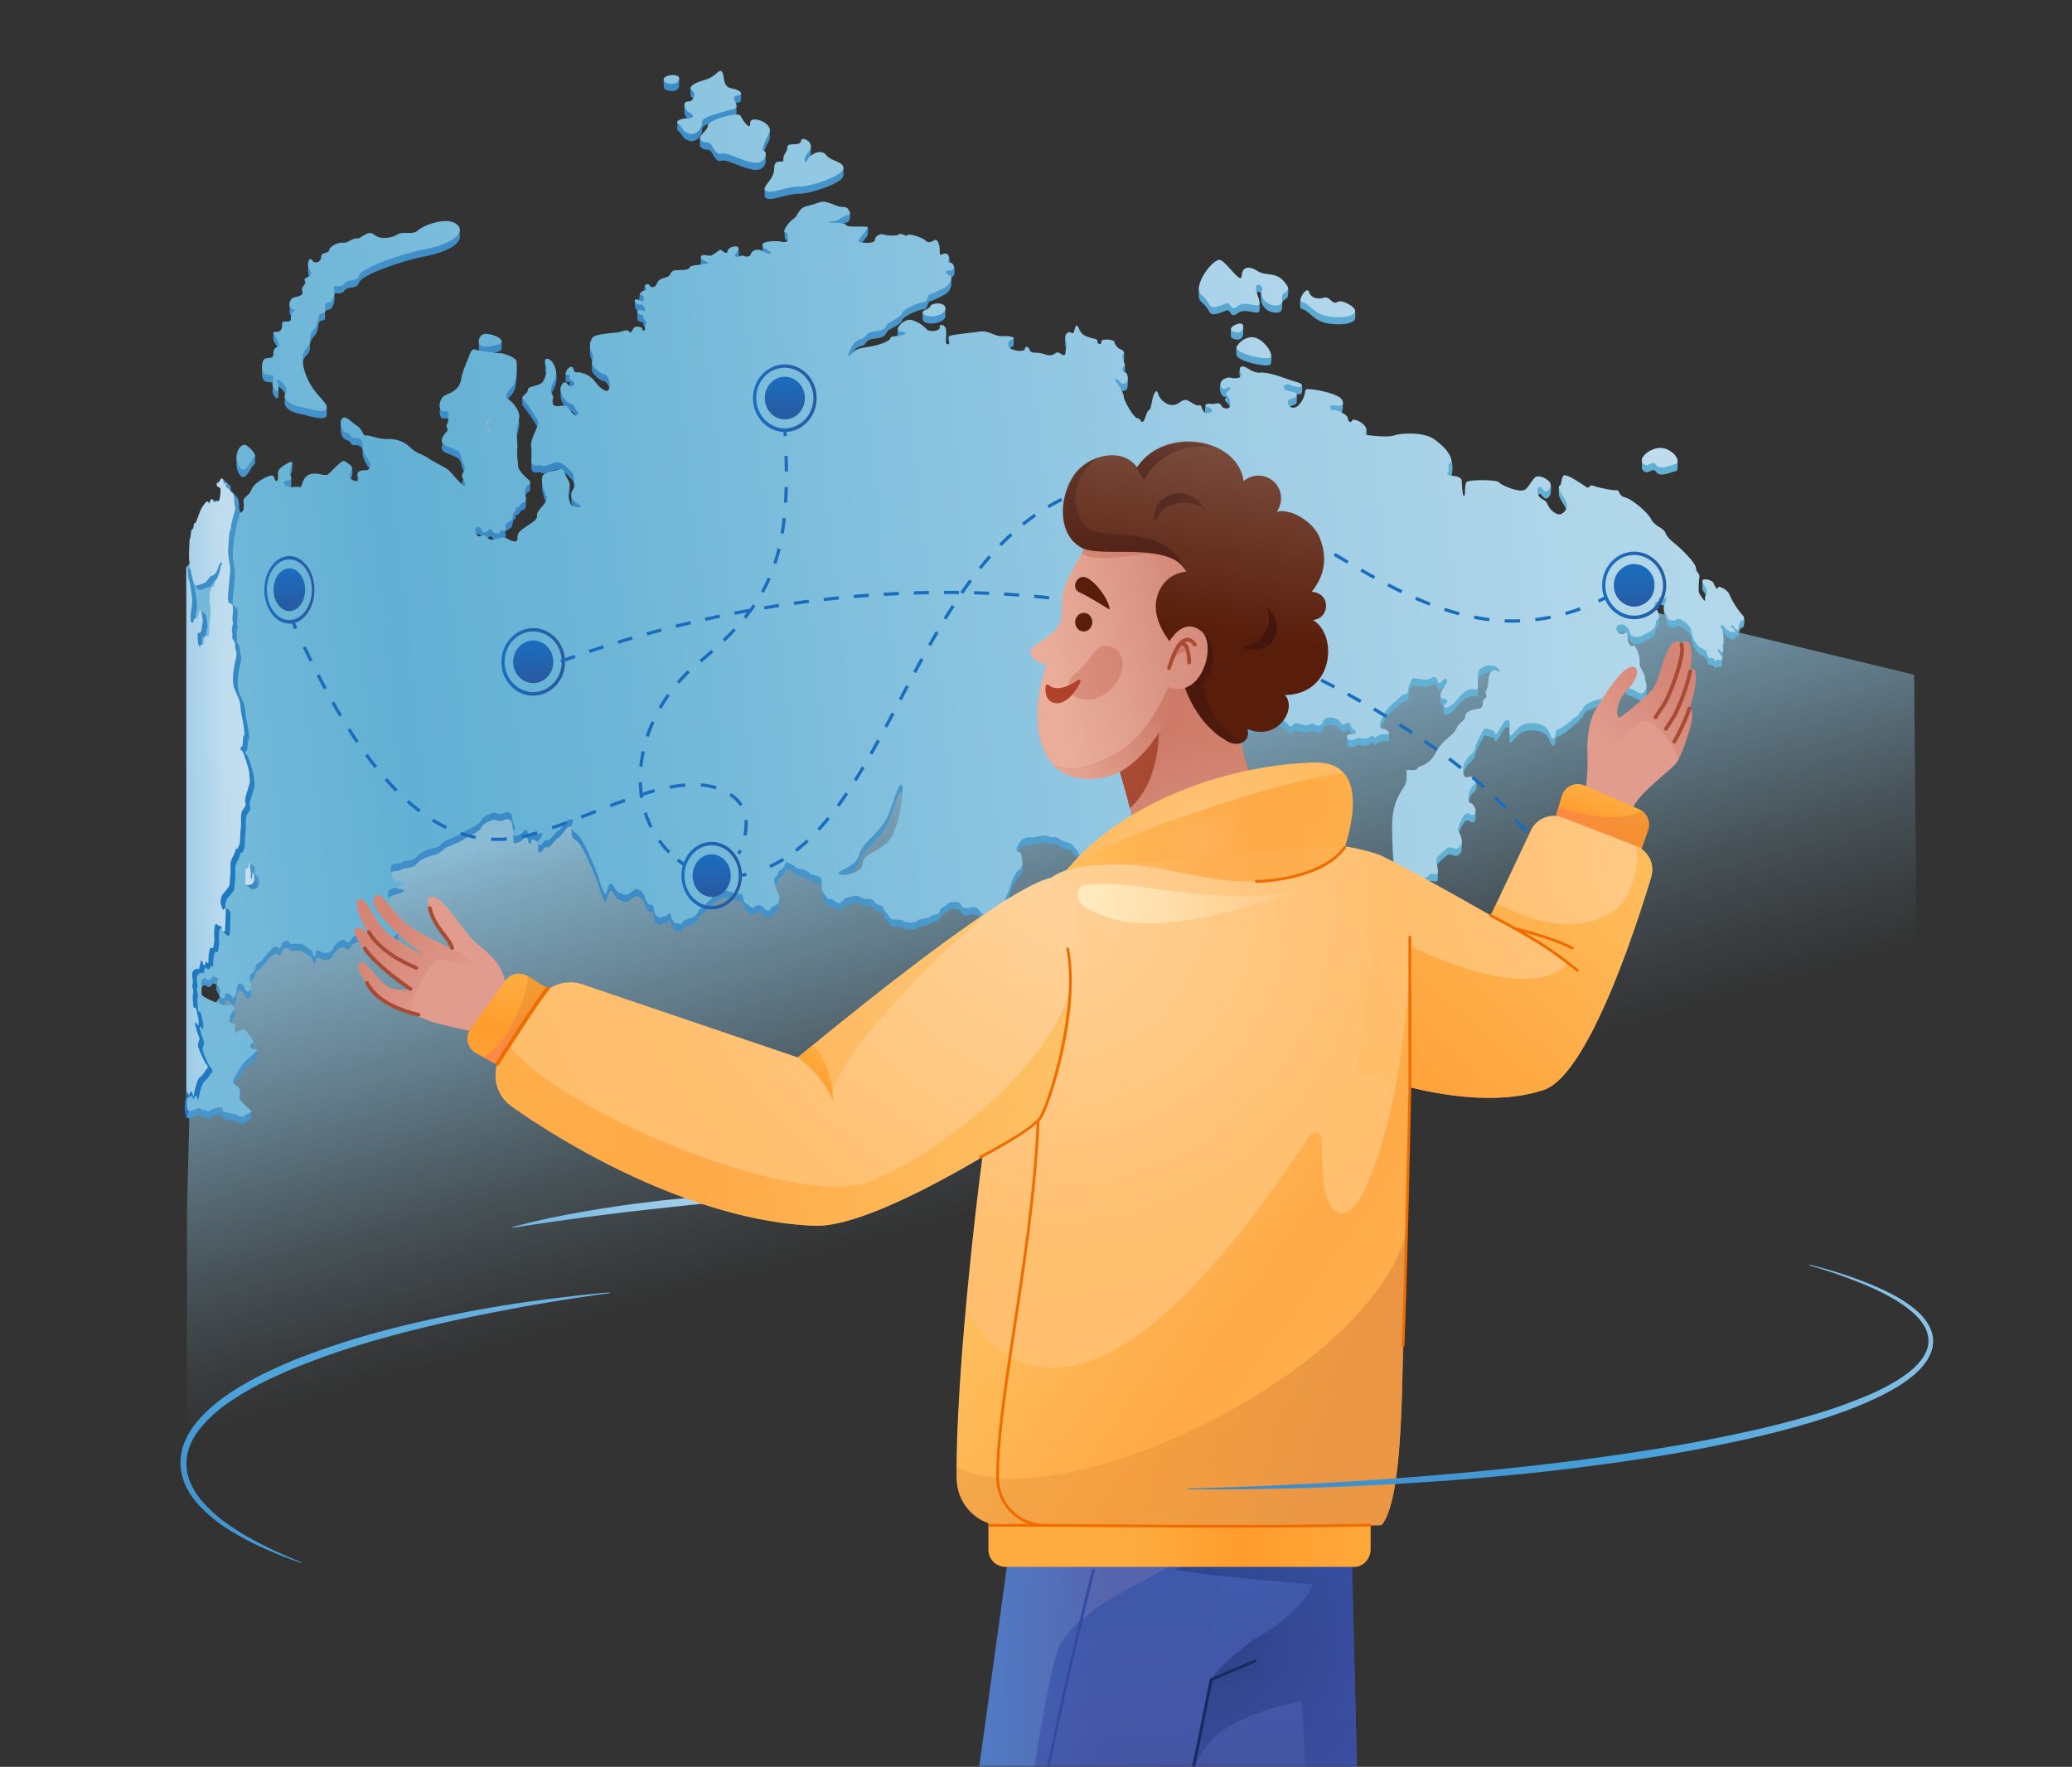 <svg xmlns="http://www.w3.org/2000/svg" fill="none" viewBox="0 0 516 440">
  <rect x="0" y="0" width="516" height="440" fill="#333333" stroke="none"/>
  <g clip-path="url(#a)">
    <mask id="c" width="502" height="444" x="7" y="-4" maskUnits="userSpaceOnUse" style="mask-type:alpha">
      <path fill="#D9D9D9" d="M7.31-4h501.38v444H7.31z"/>
    </mask>
    <g clip-path="url(#b)" mask="url(#c)">
      <path fill="url(#d)" d="M46.56 300.78v134.35h432.53l-2.4-267.1-286.24-68.9L64.3 236.78l-16.58 20.2-1.15 43.8Z" opacity=".9"/>
      <path fill="url(#e)" d="M174.29 34.48v1.72c0 .13.04.25.13.36.76.83 1.3.59 2.22.83.82.24 1.4 3.16 2.96 2.65 1.56-.51 6.03 2.3 8.66 2.28 1.79 0 2.45-1.34 2.43-2.2V38.2c-.17-.34-.82.76-.62.05.22-.77.73-1.88 1.44-3.26.14-.27.2-.53.2-.78 0-.46 0-2.09-.03-2.12-1.36-1.36-4.93-1.17-4.86.32.08 2.1-1.75-.5-2.38-1.75-.53-1.23-10.22 2.56-10.15 3.82Z"/>
      <path fill="url(#f)" d="M324.1 76.92c2 .39 2.9 3.04 6.68 3.65 3.77.6 6.59-.15 6.7-1.27.13-1.11.14-3.2-1.02-2.4-1.1.8-5.4-1.46-6.73-1-1.34.46-3.18.24-3.74-1.4-.34-1-1.51-1.06-2.02-.05-.33.66-.26 2.37.12 2.47Z"/>
      <path fill="url(#g)" d="M309.6 83.02c0-.37.14-2.04-.17-2.1-.58-.14-2.25.46-2.8.92-.25.2-.05 1.63-.08 1.84-.03.22.09.43.42.6 1.05.56 2.6.44 2.63-1.26Z"/>
      <path fill="url(#h)" d="M171.6 29.78c1.63.9 1.03 1.51-.63 1.51-.8 0-2.09-1.34-2.31-.9-.02.05-.01 1.66-.01 1.83 0 .17.11.34.38.5.8.5.78 1.75 2.55 2.34 1.8.58 3.43-1.46 3.26-2.87-.24-1.43 6.27-2.72 7.97-3.3.44-.15.59-.4.6-.69 0-.33.02-1.82-.02-1.87-.45-.6-.87-.58.06-.7.79-.1 1.1-.34 1.1-.62v-1.76c-5.6-.75-3.97-2.67-4.77-3.6-.78-.92-1.22 1.17-4.21 2.02-1.87.53-3.2-.37-3.57.2-.07.11 0 1.73 0 1.84-.02.23.13.45.43.66 1.2.85-.73 1.9-1.97 1.74 0 0-.02 1.32-.01 1.87 0 .6.37 1.33 1.16 1.8Z"/>
      <path fill="url(#i)" d="M412.46 117.57c1.05 1.41 3.72-.05 4.8-.22.36-.06.54-.39.5-.84-.06-.86.5-2.72-1.49-3.5-2.15-.79-6.49-.16-7.35 1.25-.13.2.01 1.75-.02 1.95-.07.36.02.7.3.98 1.34 1.38 2.2-1.1 3.26.38Z"/>
      <path fill="url(#j)" d="M169.12 21.47c.02-.12.02-1.96-.01-2.06-.35-1.04-3.3-.63-3.82.3-.05.09 0 1.77 0 1.87 0 .18.08.37.26.58.46.58 3.3 1.06 3.57-.69Z"/>
      <path fill="url(#k)" d="M316.09 90.92c.27-.08.41-.27.44-.54.06-.51.34-1.78-.23-2.56-.75-1.04-2.53-1.6-3.69-1.93-1.88-.57-3.93-.47-4.62.52-.23.33-.1 1.93-.05 2.08.69 1.58 6.67 2.82 8.15 2.43Z"/>
      <path fill="url(#l)" d="M299.26 75.3c1.1.84 1.51 1.67 2.1 2.62.68.95 3.1-.27 4.08-.61.97-.41 1.02 2.09 2.6.83 1.58-1.27 3.14-.42 4.89-.3.45.03.66-.14.72-.45.06-.3.1-1.53-.04-2.01-.29-.96-.92-1.31-.86-2 .13-1.37 1.66-.29 1.34-.29-.13.2-.04 1.49-.02 1.76.06 1.26 1.54 3.06 3.7 3.02 2.62-.05.75-2.45 2.08-3.18.56-.3.86-.63.88-1.04.03-.57.47-2-.58-3-1.9-1.76-5.3-.2-6.96-1.36-1.72-1.16-3.81-1.4-3.96 1.1-.12 2.5-7.23 1.22-9.03.37-1.44-.65-1.82.24-1.63 3.13.04.58.25 1.07.7 1.4Z"/>
      <path fill="url(#m)" d="M190.76 49.34c1.29.9 5.35-1.19 8.24-1.09 2.8.07 10.75-2.62 11.02-4.45.03-.22.05-2.03-.01-2.2-.46-1.24-3.14.25-4.25-1.2-1.26-1.65-3.96-.26-4.64 1.14-.66 1.41-1.41.08.34-2.06.36-.46.5-.9.48-1.3-.05-1.44.04-1.69-.01-1.8-.63-1.26-5.87.76-5.85 2 .05 1.24-1.14 1.83-1 3.16.15 1.24-2.3-.65-2.3 2.24.02 1.59-1.66 2.28-2.37 3.22 0 0-.01 1.46.01 1.83.02.19.12.36.34.51Z"/>
      <path fill="url(#n)" d="M231.7 78.04c-.25.58-1.38-.7-1.86-.38-.16.1-.06 1.73-.08 1.87a.4.4 0 0 0 .07.28c.9 1.46 5.5.68 5.6-1.1.02-.23.04-2-.05-2.17-.6-1.1-3.34.68-3.68 1.5Z"/>
      <path fill="url(#o)" d="M434.05 153.54c-.58-.54-2.75-2.05-3.28-3.5-.46-1.47-2.97-2.6-2.97-1.85 0 .68-3.49-2.68-3.7-3.48-.2-.8-.12.9-.14 1.75 0 .85.6.97 1.02 2.07.41 1.02-.56 1.33-.36 2.47.2 1.15-.98-.68-1.39-1.36-.41-.65-.2-4.7-.05-5.86.15-1.17-.75.71-.8-.48-.05-1.19-3.04-4.15-4.3-5.3-1.27-1.14-2.9-2.23-3.31-3.47-.41-1.26-2.72-1.7-3.57-3.43-.85-1.72-4.8-5.05-6.5-5.44-1.72-.41-1.3-1.94-2.16-1.8-.85.15-4.6-.68-5.74-1.09-1.16-.39-.94.9-1.8.3-.85-.61-6.19-2.8-6.67-1.95-.24.44-.1 1.73-.11 1.9-.04.51.48 1.56 1.39 2.98 1.21 1.9.39 3.14-.76 3.75-1.14.6-2.94-1.02-3.47-2.4-.51-1.4-2.07-1-2.43-2.78-.34-1.77.56-1.94 1.26-.95.68 1.07 1.75.37 1.97-.85.12-1.24.19-3.08-1.03-3.05-1.21-.05-4.08 3.05-5.34 3.98-1.26.94-5.98-1.07-6.47-1.78-.48-.7-7.24-.73-8.04-.14-.69.58-.27 3.35-.7 3.57-.35.22-.6-3.2-.57-3.77.03-.65-.8-1.14-2-1.26-1.26-.12-1.94-.27-1.4-.97.53-.68-.34.41.7-.46a7.2 7.2 0 0 0-2.71-8.28c-2.6-1.7-9.9-.98-11.46-.37-1.65.5-3.97.4-5.52.29-1.56-.05-1.02-2.72-1.41-3.81-.41-1.1-3.18-1-3.57-.13-.37.78-1.05-.07-1.02-.73 0-.65-2.48-2.06-3.45-1.9-.98.18-1.37-1.33-.25-1.23 1.14.07 2.59 1.98 2.47-2.52-.05-2.02-8.38-1.73-9-1.47-.71.27-.06 1.63-1.73 3.62-1.6 2-3.14.42-2.97-.53.2-1.05 2.19-.66 2.21-1.7.03-1.05.13-1.6 0-1.79-.53-.78-2.48-1.08-1.53-.69.95.49 2.7.85 2.8.2.1-.64.5-2.29-.94-2.53-1.7-.28-7.28-.93-9.37-.73-2.1.1-3.3-3-4.44-3.24-1.12-.17-.86 2.46-.35 3.48.51.92-2.46-.01-3.75-.35-1.38-.34-1.96 2.22-1.21 3.58.75 1.44 1.41.43 1.41.43-.04.2-1.02 1.08 0 1.78.95.73.75 2 .83 2.65 0 .66-1.66.95-2.24-.14-.58-1.1-2.33-1.8-3.44-2.04-.77-.6-.85 3.25.08 2.4 1.22.32 1.63 1.41-.02 1.53-1.63.12-1.17-2.19-2.12-1.94-.94.27-2.33-1.27-3.42-1.34-1.1 0-1.63 1.2-3.16 1.27-1.44.07-3.04-1.24-3.48-2.41-.44-1.17-.56-1.5-1.2-.24-.55 1.26-.67 3.79-1.23 3.9-.56.13-.88 2.32-1.46 2.85-.58.54-.6-.85-1.41-.8-.8.05-3.28-4.13-3.4-5.35-.13-1.21-1.66-3.57-2.12-3.98-.44-.51.49-.63 1 .12.5.75 1.19.78 1.73.32.53-.47.66-3.91-.24-4.01-.9-.12-.71.07-.2-.15.2-.1.09-1.95.08-2-.16-.46-.75-.61-.55-.7.61-.21.38-2.31.32-2.4-.75-.19-2.3-.27-2.36-.85 0-.66-3.42-.92-3.28-.05.15.9-1.14.6-.95-.12.17-.73-1.26-.54-2.89-1.31-1.7-.7-1.68-2.48-2.26-2.6-.58-.1-1.96 1.34-2.78.73-.12.8-.24 2.26.06 3 .56 1.46-.05 1.7-.08 2.92-.12 1.22-.6.64-1.63.13-1.02-.51-1.04 1.19-3.42.4-2.29-.84-3.38 0-3.82-1.04-.41-1.06-1.14-1.16-1.27-.26-.12.8-3.76.41-4.1-.8-.25-1.22.68-1.46 1.24-1.75.08-.04.1-1.37.13-2-1.98.69-13.98-.6-16.17-.37-.18.02.06 2.23.06 2.23-.68.4.73 1.37-.31 1.45-1.05.07-.2-3.38-.4-4.6-.19-1.21-.6-2.06-.41-1.16.2.97-3.76 2.8-4.44 2.06-.68-.73-5.3-1.26-7.2-1.84-.15.06-.07 1.92.03 2.04.48.65 1.87.17 1.87.65.1.97-3.84.56-3.82 1.36 0 .8-3.62 1.87-4.7 2.02-3.03.49-3.71.49-5.05 1.94-1.43 1.46-.31-1.28.73-2.67 1.05-1.38 2.24-.8 2.92-1.87.66-1.07 1.65-.97 3.43-1.31 1.77-.32 1.65-1.63 2.45-2.02.78-.48 2.85-1.38 3.24-2.43.38-1.07 4.52-2.74 5.42-2.65.78.1.97-2.01 1.48-2.01s2.84-1.27 3.84-1.75c.9-.49 1.39-1.63 1.49-2.36 0-.73 0-1.96-.09-2.62-.1-.66-.7 1.06.3.68.98-.49.59-3.47-.2-3.25-.77.25-.14-1.07-.82-2.14-.68-1.07-2.11 2.32-2.11 1.18.1-1.07-.1-2.45-.68-3.1-.61-.66-1.58 1.2-2.8.04-1.22-1.07-4.62-1.82-4.62-1.34 0 .5-1.63-.65-2.02-.26-.29.48-3.1.39-3.94.05-.8-.25-2.01.4-2.11 1.38 0 1.07-3.4.66-4.01.49-.6-.17 2.26-3.11 2.26-3.6 0-.13.2-1.93-.12-1.85-1.4.35-4.9 1.76-5.13 1.34-.3-.58-2.72-.73-3.84-.66-1.1.08 0-.34.9-.48 1.02-.07 1.9-1.14 3.01-1.39 1.1-.24.72-2.47.72-2.47-.53-.83-1.98.58-3.1.17-1.12-.42-2.46-1-3.36-1.07-.9-.08-1.99.58-4.18 1.07-2.19.48-4.56 3.77-5.63 4.43 0 0 .02 2.11.19 2.15.9.2.53.9.65 1.63.12.73-6.15-1.54-6.3-.44-.08.56 0 1.85-.04 1.94.05 1 2.16 1.39 2.09 1.97-.08.49-1.53-.07-2.31-.56-.78-.48-2.31-.21-2.63.76-.24 1-1.48.75-1.94.5-.4-.24-1.3.52-1.95.18-.65-.32 1.77-.03 1.1-.53-.1-.08-.27-3.02-.32-3.3-.21-1.05-3.36 2.45-3.8 2.79-.44.34-4.96-1.57-5.51-.72-.05.08-.06 3.57-.38 4.47-.31.9 2.13-1.47 2.13-1.06 0 .42-4.47.4-4.6 1.05-.04.65-1.6.68-3.37.73-1.75.12-1.03 1.33-2.41 1.75-1.39.43-1.95.53-2.36 1.53-.41 1.07-2.2-.37-2.61-1.2-.51-.8-.87 2.1-.26 2.14.63.08-.72 0-1.1-.23-.4-.25-.72 2.23-.11 2.15.6-.1-1.03-1.04-1.4-.36-.1.24.03 1.55.01 1.63.05.48.73 1.28 1.34 1.19.6-.1 1.02.53 1.14 1.28.1.6-1.25-1.49-1.81-1.43-.14.02-.08 1.86-.08 1.95 0 .42.47.6 1.04.72.68.08.17.49.85 1.39.08.07.08.17.17.17.42.73-.26.97-.14 1.63.12.73-.64 1.07-.68.34-.03-.66-1.95-.85-2.26-.12-.34.75-.61 1.33-1.1.68-.46-.66-1.75.21-3.35.34-1.6.12-5.28-.47-5.93.04-.51.35-.41 2.36-.4 3.4.02.5.13 1 .37 1.42.47.81.25.33.13.86-.06.28-.03 1.59 0 1.9.02.8 1.89 2.53 2.88 2.65 1.03.13 1.95 2.31 1.39 3.7-.56 1.4-2.45-.32-3.67-2a5.92 5.92 0 0 0-4.52-2.1c-.8.11-.42-1.47-1.34-1.35-.4.06-.98-.63-1.21-.21-.18.31-.08 1.71-.07 1.94 0 .18.08.3.24.29.65-.03 1.02-.12.72.53-.31.66.17.49.98 1.17.8.7-.64 1.82-1.44.63-.72-1-1.49-1.67-1.77-.89-.06.15.02 1.65 0 1.79-.2.9.92 3.45 2.36 3.86 1.4.42 1 1.34 1.7 1.88.73.46.22 1.04-.25 1.14-.46.1-1.43-1.39-2.16-2.19-.73-.78-2.8.39-3.53-.56-.6-.8.13-1.49-.03-2.16-.03-.13.07-1.74-.05-1.87-.32-.32-.54.68-.43.1.14-.7.52-1.53 1-2.39.43-.84.52-2.91.13-3.94a7.13 7.13 0 0 0-2.3-2.68c-.55-.27-.22 1.29-.27 1.88-.04.4-.02.99.16 1.27.31.5.17 2.62-.7 4.03-.88 1.31-3.83 1.07-3.78 2.07.02.62-1-.4-1.33.09-.1.16-.14 1.93.1 2.2.72.72 3.32 4.51 3.76 5.6.41 1.1-2.14 4.38-1.7 6.47.11.5.16.93.16 1.31 0 .4-.1-.32-.13-.01-.04.38-.02 1.76.02 2.08.02.2.07.39.17.58.5 1.02 1.65.17 2.36.6.78.44 1.94-.48 3.57-.8 1.63-.31 3.16 1.7 3.89 2.4.73.62.39 1.76.78 2.88.2.58-.32.16-.71.42-.24.16-.1 1.63-.12 2.44.05 1.7 2.19 2.34 2.34 2.8.07.48-1.54.14-2.22-.22-.6-.46-.7-2.07-.94-2.38-.18-.32.36-1.7.38-2.77.03-1.05.08-2-.06-2.25-.37-.68-1.61-1.86-2.05-1.69-.44.27-3.75-.54-4.7.48-.16.2 0 1.45-.04 1.75-.18 1.32.6 3.47 1.12 4.67.5 1.39-2.5 3.38-2.36 4.55.12 1.14-.9 1.62-2.21 2.55-1.31.9-2.82 1.67-2.68 3.18.15 1.5-1.8.68-2.8.02-.99-.65-2.2.47-3.57.4-1.36-.06-1.43-1.51-2.48-.98-1.04.53-1.87-.66-1.62-1.7.24-1.12 1.55-.27 1.67.49.13.75.9.4 1.75-.27.85-.68.54.85 1.8.9 1.36.07.56-.85 1.53-.78.98.07.9-.55.73-.92-.3-.69.73-1.1 1.3-1.44.65-.41.3-1.67.9-2.09.55-.4.14-1.26.72-1.24.68-.07.83-1.23 1.5-1.21.43 0 .68-.66.66-1.24-.01-.22.07-1.63-.01-1.78-.2-.34-.3.28-.16-.25.14-.52.44-1.03.73-1.1.3-.13.48-.37.48-.64 0-.25.1-2.03-.07-2.07-.77-.19-2.99-1.01-2.91-2.18.05-1.07-.51-3.18-.25-3.98.27-.9-.1-2.65-.12-3.74-.14-1.1.42-2.22.66-4.11.24-1.87-1.75-4.1-2.77-4.67-.93-.55-.37-1.6.9-2.91 1.36-1.29 1.33-5.59 1.19-6.51-.12-.93-3.02-2-4.04-2.02-1.12-.02-5.2-.56-6.22-.9-1.02-.34-1.27.97-1.73 2.12-.44 1.14-1.36 2.89-1.84 5.49-.5 2.6-2.92 3.25-4 3.79-1.06.53-1.64 2.47-1.11 3.45.53.97 1.29.24 1.8.6.5.37.15 2.95-.24 3.26-.27.32.65 1.31-.1 1.87-.76.66-1.46 2.02-.95 2.72.53.7 2.82 1.24 3.82 1.97 1.02.73.7 2.09 1.53 3.33.75 1.31-.78 2.38-.46 3.16.41.78 1.19 2.02.6 2.19-.58.07-3.2-3.26-4.03-3.99-.83-.7-3.72-2.02-5.13-3.01-1.5-1.02-2.58-.95-4.18-2.43a7.5 7.5 0 0 0-5.74-2.24c-2.72 0-4.55-1.04-5.47-.9-.9.15-.63-1.38-2.24-2.43-1.6-1.04-2.97-4.02-3.82-3.33-.3.23-.2 2.16-.2 2.66-.01 1 .5 2.19 1.4 2.4 1.36.41.77 1.38 2.13 1.33 1.46-.04 1.95.69 1.92 2.07.05 1.38.86 2.67 1.56 3.6.7.92-1.68 1.5-2.87 1.47 0 0-.03 1.91.12 2.34.61 1.2-.29 1.58-1.4.92-1.22-.65-.54-1.87-.13-2.6.3-.51.08-2.08.08-2.08-.73-.36-5.33 2.91-6.08 3.38-.76.55-2.73-.76-4.62.02-1.9.78-1.63 3.38-2.38 3.1-.66-.26-2.68.37-3.5-.38-.73-.78-.2-1.26.6-1.29.57.05.85-.17.8-.65l.02-1.73c-.51-.97.32-1.4.23-2.06v-1.79c-.44.78-3.29 5.82-3.72 6.3-.54.52-.56-.77-1.1-1.23-.63-.4-4.6 1.62-5.25 3.35-.66 1.75-2.1 1.94-2.07 2.94.03 1.02.71 2.62-1.13 3.02-.64.78-1.25 2.5-1.5 3.95-.24 1.49-2.6 1.34-3.27 1.41-.54.15-.8-1.82-1.12-2.91-.51.63-1.1 1.24-1.68 1.8.07.84.07 1.94.07 2.86 0 1.9-.5 2.53-.48 3.91 0 1.39-.54-.53-.73.03-.15.65-.34-.27-.46-1.41-.1-1.17-1.03-.34-1.51-.68-.49-.32-.66.46-.88 1.82-.22 1.36-.85 2.06-1.14 2.23-.1.08-.2.32-.3.64v135.14c.18.02.37.07.52.14.51.22 2.48-1.04 2.72-.75.25.27.78.58 1.22.44.44-.15.87.65 1.26.27.4-.4 1.78-.78 2.12-.85.41-.13.41.14.75.04.41-.1.44 1.27.73 1.1.3-.15 1.46.48 2.21.41.76-.07 1.53.85 1.85.7.32-.12.88.27 1.1-.19.21-.46 1.33-.44 1.62-1.26v-1.79l-2.84-2.64c.01-.14.02-.28 0-.42 0 0 .29-1.8-.04-2.29-.2-.3-1.06-.42-1.64-.45.15-.82 1.05-1.83 1.7-3.03.95-1.72 2.97-2.96 4.28-4.45v-1.78l-.96-.3a.6.6 0 0 0-.04-.32l.04-1.66-1.46-.24c-.37-.58-.62-1.02-.91-.92-.4.12-.9.2-1.45.53l-.77-.12c-.03-.33 0-.8.03-1.26.05-1.07-1.17-.49-1.31-.85a.43.43 0 0 1-.04-.12l.14-1.24c.11-.44.26-.83.36-.93.22-.22.77-.87.77-1.38l-.1-1.98-3.1.72-5.06-1.95c.07-.56-.05-2.43-.05-3.14 0-.8.92-1.33 1.26-.85.3.47 1.2.3 1.44-.41.17-.35.6-.16 1.03.1l.03 1c-.06.55.44 1.12.75 1.7v1.49c-.12.9 1.4 1.55 1.4.28s1.75-.05 1.99.82c.39-.73.85-1.09.85-1.92-.02-1.14.54-2.3 1.29-1.8.75.59 1.1 2.56 1.94 1.73.43-.39.49-.84.43-1.26v-1.62l-.33-.63c.07-.34.25-.69.66-.98 1-.66.49-2.02 1.26-2.29.78-.26 2.2-2.26 2.65-2.74.49-.49 1.44-1.7 1.95-1.44.51.17 1.12.9 1.4-.43.3-1.34 1.76-1.2 1.95-.59.13.63 2.46-.05 3.26.46.73.47 2.48 1.37 2.5 2.07.03.63.78 1.48.74.3-.05-1.2.6-.98 1.62-.45 1.05.54 2.5-.17 2.75-1.04.24-.88 2.14-2.43 2.82-1.94.68.48 1 .97 1.7-.27s2.6-1.46 2.94-.56c.35.97 1.3.9 2.07.73.78-.17 1.05 1.29 1.5.85.57-.46.3-2.1.98-2.1.68 0 1.31.9 2.36.66 1.07-.24 1.92-.75 1.85-1.82l-.03-.41c.01-.72.01-1.7-.04-1.94-.02-.12-.23-.16-.51-.16a.34.34 0 0 0-.32-.09c-.66.15-1.39-.51-2.24-.3-.77.18-1.72-1.33-.87-1.86.75-.51 2.14-1.75 1.82-2.53-.34-.78-.7-2.45.41-2.96 1.05-.42 3.36-.95 3.24-1.44-.12-.48-2.36-.29-2.77-1.14-.42-.85-.73-2.91-.27-3.38.36-.4 1.73-.22 2.58-.75.75-.5 2.62-.07 3.62-1.34 1-1.33 3.28-1.99 4.55-2.25 1.23-.27 2.14-1.58 2.98-1.92.95-.37 3.58-1.44 4.21-2 .63-.48 4.16-1.97 4.3-2.84.05-.85 2.9-2.21 3.55-1.92.76.27 1.68.41 2.31-.05.61-.46 2 .17 1.88 1.22-.04.74.3 1.4.5 2.03l-.27.13.06 1.68c-.06.2-.07.4.07.6.37.51 2.04-.26 2.53-1.11.49-.86 1.04.1 1.07.77.02.59.8.9.78.08-.03-.76.92-.47 1.28-.03.13.15.35.08.58-.04l-.19.58.03 1.36c-.08.25-.05.5.17.7.7.85 1.07-1.38 2-1.12.9.22 1.99-1.94 2.79-2.35.8-.42 1.6-1.85 2.24-2.46.28-.3.77-.42 1.13-.38l.02 1.47c-.1.64.07 1.4 1.06 2 1.53.92 3.45 5.76 4.57 8.26 1.04 2.43 2.19 6.9 2.72 6.9.53-.02.6-2.26 1.29-2.53.68-.29 1.22 1.85 2 2.07.77.22 1.82.92 2.42.48.61-.34 1.88-1.62 2.46-1.23.49.4 1.19.36 1.68 2.01.53 1.63 1.19 1.95 1.67 1.92.49 0 .59.73.64 1.48.02.66.87 1.63 1.33 1.6.49 0 1.68-.28 1.97-.62.4-.34.78-.69.88.04.12.83.82 2.05 1.31 2.05.49 0 1.39.53 1.46-.05.05-.59 1.24-.95 1.73-1.12.48-.1 1.99-.63 2.26-1.73.26-1.06 1.58-1.11 1.87-1.77.36-.66 1.4-1.1 1.63-1.75.22-.66 1.6-.6 1.75-1.19.14-.58 1.29-.68 1.87-.53.6.24 3.35 1 3.67.82.41-.1.58 2.07.92 2.21.42.08 1.9 1.7 2.22 1.22.39-.51 1.29-.93 2.06-.3.78.66 1.63 1.63 1.95.8.29-.82 1.94-1.16 2.09-1.67.16-.31.28-.98.24-1.54.04-.68.08-1.7 0-1.93-.06-.17-.46-.27-.87-.32-.18-.61-.32-1.26-.42-1.7-.22-.9.88-1.14 1-1.97.12-.82 1.04-.9 1.36-1.4.32-.5.37-1.49.88-1.25.6.25 1.8.8 1.99 1.12.27.32 1.12.56 1.7.56.58 0 1.46.63 2.07 1.12.6.48 2.3.48 2.65 1.14.36.66 0 2.62.44 3.35.43.66 1.4 2.21 1.75 1.8.31-.31 1.87 1.14 2.38 1.07.58-.07 1.38-1.39 1.9-1.39.5 0 2.01-.58 2.43-.48.5.07 2.2 1.07 2.45.82.24-.24 1.87.1 2.04.83.27.66 2.22.66 2.22 1.48 0 .83 1.11 1.24 1.45 2.24.34.9 2.95.34 3.38.9.51.58 3.43.53 3.53.02.07-.48 2.92-.63 3.43-1.19.58-.56 2.01-.29 2.09-1.12.1-.8 1.5-1.36 2.11-2.01.68-.66 3.21-.54 3.26.29.17.83 1.68 1.1 2.26.68.68-.32 2.26.12 2.5.95.25.82 2.07 1.26 2.58 1.11.49-.24 1.95-1.75 2.53-1.91.58-.05 1.34-.86 1.2-1.68-.15-.83 1.13-3.09 1.3-3.96.17-.9 1.32-3.38 1.75-3.62.44-.24 1.27-1.2 1.22-1.92-.07-.66-.3-2.77-.7-2.8-.5 0-1.34.05-.22-2.04 1.14-2.16 3.13-1.53 3.38-1.53.31 0 2.84-.8 3.91-.36 1.07.53 1.82-.17 2.94.75 1.15.92 2.77.66 3.16 1.48.4.83 1.92 1.53 1.63 2.92-.29 1.36.78.6 1.12 3.55.34 2.94 1.21 3.2 1.43 4.59.2 1.38 1.34 3.96 1.17 4.69-.17.8-.36 2.01.9 2.23 1.29.13 2.12 1.73 2.46 1.49.31-.25 1.82.65 2.53 1.82.7 1.16 1.9.65 1.8 1.87-.1 1.21.6 2.3.48 3.25-.1 1.05 1.39 1.78 2.43 1.58 1.02-.2 1.82.66 2.24-.73.48-1.36 1.9-.72 2.48-1.26.56-.53 2.11-1.12 2 .9-.1 2.02.8 2.55.04 3.16-.75.6-1.2 3.6-1.46 4.78-.24 1.22-1.38 1.59-1.56 2.85-.17 1.38-1.21 1.4-1.24 2.48-.02 1.04-1.53.75-2.23-.1s-1.56 1.4-2.12 1.38c-.63-.02-.6 1.92-.46 2.75.15.83-.29 1.77.1 3.18.24.73.05 2.12.1 3.67.9-.95 1.82-1.63 2.14-1.63.97.05 1.9 2.5 2.96 2.65 1.05.12 6.03-4.52 6.06-5.25.1-.8 2.96-4.61 4.4-6.65 1.36-2.02 3.23-4.98 4-7.27.44-1.43 2.41-4.13 2.92-5.22.51-1.1.78-1.14 1.73-3.74.88-2.6 1-9.55 1.34-9.92.24-.46.12-1.6.53-2.3.44-.71.2-1.75 1.05-2.68.78-.9.7-1.72.46-2.48-.15-.73.05-2.35-.12-2.91-.17-.51-.15-.76.36-1.12.51-.36-.29-1.38-.97-1.94-.66-.54-1.5-.93-1.58-2.07-.05-1.07-1.22-2.45-2.07-2.43-.85 0-2.5-.85-2.26-.1.17.83-.1 1.46-.5 1.27-.42-.2-.69.27-1.2 1.38-.53 1.1-2.36 1.05-1.5.05.84-1-.25-1.14-.06-2.28.18-1.12.88-2.21-.04-1.56-.93.66-.98 2.46-1.7 2.65-.76.2-.47-3.11-.3-3.91.17-.8-1.33 0-3.01-.3-1.68-.26-1.24-1.86.12-2.84 1.36-.97 1.12-1.87 1.8-2.23.68-.37 2.45-1.85 3.48-2.67 1.02-.73 1.28-1.7 1.45-2.65.17-.95 2.14-2.04 3.94-3.84 1.73-1.82 2.58-2.9 3.02-4.06.44-1.19 3.01-2.43 3.01-3.33 0-.9 3.11-2.91 5.16-3.33 2.06-.38 4.54.61 5.13 1.56.58.87 1.02.58 1.36.05.36-.54 1.19-.22 2.55.14 1.36.37 1.73-.73 2.65-.24.92.49 1.68.8 2.24-.68.63-1.5 3.25-.92 3.84-.3.58.71 1.07 1.59 2.02.79.94-.8.9 1.3 1.82 1.58.92.26-.65-.14-1.5-.3-.47-.1-.28 1.64-.24 1.89.04.22-.02.47.33.78.9.83 2.07-.46 2.72-.29.68.15 1.87.44 2.82-.36 1.05-.78.78.87 1.46.12.7-.75 2.07-.85 2.82-.68.22.05.3-.07.28-.26-.06-.37.23-2.33-.56-2.41-1.19-.12-1.96.31-.86-1.95 1-2.28 2.9-3.3 4.1-4.57 1.22-1.26 2.07-.5 2.07-1.4.03-.9.68-3.48 1.54-3.38.85 0 3.01.82 4.4-.1 1.38-.92 1.24.97 1.72 1.26.58.32 1.39-1.5 1.97-.85.66.66-1.04.57-1.53 2.15-.04.22.02 1.69.03 1.83.03.41.28.56.77.92 0 0-.14 1.28 0 1.79.15.5 1.5.65 3.33-1.68 1.83-2.36 3.36-2.82 4.5-2.53 1.1.3.53-1.33.7-3.72.15-2.38 3.5-2.64 4.65-1.84 1.04.78.95 1.46-.03.9-1.07-.54-2.01.75-2.06 2.72.02 2-1 2.45-.51 3.33.48.8-.78.8-.8 1.63-.03.82-.05 1.38-.8 1.72-.76.24-3.44.32-3.58 1.8-.12 1.48-1.56 1.46-2.29 3.28-.73 1.72-3.35 2.57-5.13 5.97-1.8 3.5-4.47 3.19-4.5 3.82-.02.66-1.87.44-2.52.46-.68 0 .5 2.43-1.07 4.55a15 15 0 0 0-2.7 8.5c-.1 3.25.36 12.56.97 14.34.6 1.7.05 5.68.6 6.56.57.87.25 2.3.6 2.81.3.51 1.89-2.04 2.86-3.13 1.05-1.1.73-1.53 1.41-2.02.68-.56.54-3.18.73-3.81.17-.63 1.46-.88 1.9-1.56.44-.68 1.4-.14 2.01-.31.25-.07.26-.47.26-.98.03-2.6-.27-1.67-.4-2.3-.12-1.07 1.68-2.31 2.7-3.16.95-.85 2.06.92 3.18-.41.38-.42.51-.9.5-1.4 0-.48.06-1.7-.13-2.16-.17-.41-.6-.09-.73-.34-.39-.77 1.22-4.17 2.07-4.4.85-.21 1.21 1.08 2 .1.2-.25.26-.57.22-.9-.06-.45.12-1.82-.16-2.16-.27-.33-1 .34-1.21.37-.59 0-.66-3.04.73-4.28.61-.54.84-.91.83-1.21 0-.37.21-2.02-.23-2.27-.83-.44-1.6 1.37-2.28 1.37-.68 0-1.26-2.14-.2-4.06 1.05-1.85 2.05-1.56 2.36-3.16.3-1.6 1.78-3.81 2.14-4.6.37-.84 1.73.23 2.31.13.59-.1.3 1.6.98.78.68-.73 1.84-3.5 2.74-3.38.9.12.27 2.19.46 3.45.22 1.26.76-.24 2.53-1.75 1.78-1.5 5.42-.82 6.44.15 1.12 1 1.22 2.91 1.88 2.77.9-.22.22-1.9 1.12-2.19.9-.3 2.52-1.46 3.79-2.62 1.24-1.15.87-.2 1.55-1.37.66-1.14.8-.48.98-1.28.17-.8 1.97-1.87 4.35-2.36 2.36-.48 5.37-2.43 5.23-3.2-.13-.78.87-.95 1.02-.18.05.76 1 .66 2.11 1.2 1.22.6 1.73 1.45 2.68.1.94-1.37.24-3.1.27-4.27.02-1.2-1.83-1.64-1.56-2.78.24-1.22-1.12-4.74-1.58-4.14-.46.61-1.44-.73-1.41-1.65.02-.92-.02-2.04-.73-1.46-.7.56-1.85.05-2.07-.97-.2-1.14 1.36-1.65 2.41-.73 1.05.85.73 1.56 1.24 2.14.54.59 1.97.66 2.72.17.78-.48 2.87-1.21 3.21-2.19.4-.94.03-1.43.7-1.91.69-.49.38-3.45-.2-4.06-.59-.6-.62-.37-.04-.3.59.1.47-1.18.9-1.11.44 0 .51.58 1.27.12.73-.56 0-.35-.32.69-.4 1.02.68 3.51.76 4.22.05.68 1.6 1.12 2.4.48.8-.6 3.38 1.53 3.58 2.65a6.8 6.8 0 0 0 1.6 3.8c1.07 1.11 2.04.9 2.26 1.86.2.9.56 1.46 1.2 1.34.55-.15.9 1.12 1.33.51.41-.6.57.51 1.2-.27.24-.3-.04-1.3.16-2.03.22-.63-.58.24-.05.36.49 0-.12-1.83.22-1.92.34-.1.05-3.75-.34-4.08-.41-.34-.07-1.46.68-.37.76 1.17 1.9 1.31 2.43 1.41.54.12.31-2.18.15-2.02-.53-.3-.63-.22-.22.56.41.78 1.1 1.17 1.14.49.05-.66.44-2.21 1.05-2 .34-.12.73-2.22.08-2.78Zm-212.46 57.3c-2.29 2.92-6.78 3.56-6.76 5.94.05 2.35-5.45 3.6-5.98 2.52-.44-.9 4.06-1.21 5.08-4.64 1.02-3.42 5.13-5.2 7.15-9.67 1.43-3.25 2.6-8.19 3.47-7.77.8.41-.68 10.71-2.96 13.63Z"/>
      <path fill="url(#p)" d="M119.94 87.98c1.22.36 4.57-.17 4.94-.95.09-.2.11-2.03-.04-2.25-.46-.64-1.94.32-3.6.16-1.02-.09-1.75-.84-2-.19-.06.16.05 1.6.03 1.76-.1.68.16 1.35.67 1.47Z"/>
      <path fill="url(#q)" d="M67.67 95.22a.4.4 0 0 1 .2.06l.06.6v1.06c-.07.53-.06 1.1.3 1.56.7 1.03 1.27.9 1.1-.35v-1.47l-.1-.33c.44-.03 1.43.86 1.85 1.85l-.2.4.07 1.43c-.55 1.5 2.15 2.78 3.46 2.98 1.45.15 6.9 2.29 6.97.27l-.01-1.95s-1.71-1.31-3.2-2.48c-.22-.3-.44-.62-.65-.96-1.8-2.92-3.11-7.53-1.29-9.28 1.82-1.75.12-2.75 1.87-4.72 1.83-1.97.56-3.96 2.19-4.08 1.6-.12-.3-2.43 1.34-2.62 1.15-.14 1.6-1.49 1.65-2.6h.02v-1.51c.44-.17 1.82.33 2.46-.66.83-1.33 3.14-.22 3.67-2.06.63-1.92 10.53-5.37 16.5-6.54 5.06-.96 8.87-3.02 8.57-4.99l-.05-1.9-1.28.34c-2.69-1.32-7.77.67-9.06 1.86-1.4 1.32-3.62.15-5 .98-1.39.92-4.4 1.5-5.96.1-1.58-1.34-3.16 1.13-4.28.96-1.1-.17-2.26 1.24-3.43 1.05-1.14-.17-3.42.9-3.47 1.87-.12.87-2.02.46-1.97 1.6l-.01.22-2.2.54-1.02-1.07-.04 1.89c-.02.14-.03.3-.01.46v.12c.05.45.21.93.53 1.37 1.14 1.6-1.9 1.5-1.36 2.48.56.9-.81 1.33-.7 2.3l-3.08 1.55.04 1.63c-.14.7.06 1.46.82 1.61 1.44.2-.78.44-.53 2.31.14 1.5-2.31.07-2.2 1.34l.03.23-2.23.1.05 1.98.04.05c.15.55 1.16 1.65 1.3 2.6.19 1.35-1.34.26-1.34 2.45 0 .98-.52 1.05-1.1 1.08l-1.67-.17-.06 2.87.03.02c.16 1.66 1.44 1.47 2.38 1.57Z"/>
      <path fill="url(#r)" d="M59.33 117.6c1.7 3.45 3.14-1.6 3.97-1.92.13-.05.2-.14.22-.26l-.02-1.8-1.17-.14a6.5 6.5 0 0 0-1.03-.82c-.6-.33-1.28.06-1.77.82l-.62.41.02 1.4a4.2 4.2 0 0 0 .4 2.3Z"/>
      <path fill="url(#s)" d="M176.27 31.25c.05 1.27-2.6 2.6-1.84 3.53.75.82 1.28.58 2.2.82.84.25 1.42 3.16 2.97 2.65 1.56-.5 6.03 2.31 8.66 2.29 2.6 0 2.82-2.85 2.04-2.92-.78-.07-.17-1.75 1.22-4.42 1.38-2.65-4.8-4.67-4.7-2.58.08 2.1-1.75-.5-2.38-1.75-.53-1.24-8.24 1.12-8.17 2.38Z"/>
      <path fill="url(#t)" d="M324.09 75.14c2.02.38 2.92 3.03 6.68 3.64 3.77.6 6.6-.15 6.71-1.26.13-1.12-3.35-3.09-4.52-2.29-1.1.8-1.9-1.58-3.23-1.11-1.34.46-3.19.24-3.75-1.41-.55-1.66-2.86 2.18-1.9 2.43Z"/>
      <path fill="url(#u)" d="M309.6 81.23c.02-1.7-4.43.34-2.63 1.27 1.05.56 2.6.44 2.63-1.27Z"/>
      <path fill="url(#v)" d="M171.6 28c1.64.9 1.03 1.5-.63 1.5-1.65 0-3.01.78-1.94 1.44.8.48.78 1.75 2.55 2.33 1.8.58 3.43-1.46 3.26-2.87-.24-1.43 6.27-2.72 7.97-3.3 1.8-.58-1.26-3.01.63-3.26 2.02-.24 1.1-1.43-1.3-1.84-2.41-.51-1.56-3.21-2.37-4.13-.77-.93-1.21 1.16-4.2 2.01-3 .85-4.35 1.87-3.14 2.7 1.2.85.12 2.87-1.12 2.7-1.16-.12-1.24 1.8.3 2.72Z"/>
      <path fill="url(#w)" d="M412.46 115.78c1.05 1.41 3.72-.04 4.8-.21 1.04-.17.62-2.6-2.41-3.8-3.04-1.11-7.18 2.17-5.65 3.63 1.34 1.38 2.2-1.1 3.26.38Z"/>
      <path fill="url(#x)" d="M169.13 19.69c.26-1.77-5.09-1-3.58.68.46.58 3.3 1.07 3.58-.68Z"/>
      <path fill="url(#y)" d="M316.09 89.13c1.48-.39-.97-4.3-3.48-5.03-2.5-.75-4.9 2-4.67 2.6.69 1.58 6.67 2.82 8.15 2.43Z"/>
      <path fill="url(#z)" d="M301.36 76.13c.68.95 3.1-.27 4.08-.6.97-.42 1.02 2.08 2.6.82 1.58-1.26 3.14-.41 4.89-.3 1.82.13-.3-3.08-.17-4.46.12-1.36 2.11-.34 1.48.75-.73 1.1.9 3.8 3.53 3.74 2.62-.05.75-2.45 2.09-3.18 1.33-.7 1.16-1.6-.63-3.35-1.9-1.75-4.38-.88-6.03-2.04-1.73-1.17-3.82-1.41-3.97 1.09-.12 2.5-3.45-2.99-5.25-3.84-1.72-.78-7.36 6.7-4.71 8.75 1.09.85 1.5 1.67 2.09 2.62Z"/>
      <path fill="url(#A)" d="M190.76 47.56c1.3.9 5.35-1.2 8.25-1.1 2.79.08 10.74-2.62 11-4.44.28-1.82-2.98-1.75-4.25-3.4-1.26-1.66-3.96-.27-4.64 1.14-.66 1.4-1.41.07.34-2.07 1.78-2.23-1.92-3.98-2-2.57-.04 1.4-3.4.24-3.37 1.48.05 1.24-1.15 1.82-1 3.16.15 1.24-2.3-.66-2.3 2.23.04 2.92-3.44 4.57-2.03 5.57Z"/>
      <path fill="url(#B)" d="M231.7 76.25c-.38.9-2.35.98-1.87 1.78.9 1.45 5.5.68 5.6-1.1.19-1.77-3.34-1.62-3.73-.68Z"/>
      <path fill="url(#C)" d="M121.23 83.15c-2.26-.2-2.43 2.77-1.29 3.04 1.22.37 4.57-.17 4.94-.95.36-.77-1.41-1.87-3.65-2.09Zm312.67 69.98a20.7 20.7 0 0 1-3.13-4.88c-.46-1.46-2.97-2.6-2.97-1.85 0 .68-.8-.32-1.02-1.12-.2-.8-2.8-1.46-2.82-.6 0 .84.6.97 1.02 2.06.41 1.02-.56 1.34-.36 2.48.2 1.14-.98-.68-1.39-1.36-.41-.66-.2-2.92-.05-4.08.15-1.17-.75-1.07-.8-2.26-.05-1.2-3.04-4.16-4.3-5.3-1.27-1.14-2.9-2.24-3.3-3.47-.42-1.27-2.73-1.7-3.58-3.43-.85-1.73-4.8-5.05-6.5-5.44-1.72-.42-1.3-1.95-2.16-1.8-.85.14-4.6-.68-5.74-1.1-1.16-.38-.94.9-1.8.3-.85-.61-5.2-3.62-5.68-2.77-.59.85-.4 2.2-.88 2.4-.56.17-.05 1.41 1.17 3.3 1.21 1.9.39 3.14-.75 3.75-1.15.6-2.95-1.02-3.48-2.4-.51-1.4-2.07-1-2.43-2.78-.34-1.77.56-1.94 1.26-.95.68 1.07 1.75.37 1.97-.84.12-1.24-1.94-2.39-3.16-2.36-1.21-.05-1.94 2.36-3.2 3.28-1.27.95-5.99-1.07-6.48-1.78-.48-.7-7.24-.72-8.04-.14-.68.58-.27 3.35-.7 3.57-.35.22-.6-3.2-.57-3.77.03-.65-.8-1.14-2-1.26-1.25-.12-1.94-.27-1.4-.97.53-.68-.46-1.53.58-2.4.98-.9-1.65-4.19-4.25-5.91-2.6-1.7-8.24-1.41-9.8-.8-1.65.5-4.86.07-6.42-.05-1.55-.05-.24-.85-.63-1.95-.41-1.09-3.06-2.52-3.45-1.65-.37.78-1.05-.07-1.02-.73 0-.65-2.48-2.06-3.46-1.9-.97.18-1.36-1.33-.24-1.23 1.14.07 3.14.56 2.31-1.29-.83-1.84-8.22-2.96-8.85-2.7-.7.27-.05 1.63-1.72 3.63-1.6 1.99-3.14.4-2.97-.54.2-1.04 2.19-.66 2.21-1.7.03-1.05-2.7-.68-3.11-1.53-.41-.85.63-1.34 1.58-.95.95.49 2.7.85 2.8.2.1-.64-1.02-.8-2.68-1.34-1.63-.54-5.54-2.11-7.63-1.92-2.1.1-3.02-1.26-4.16-1.5-1.12-.18-1.14.72-.63 1.74.5.93-1.14 1.39-2.43 1.05-1.39-.34-3.29.82-2.53 2.18.75 1.44 1.56-.29 2.14.25.68.53-1.75 1.26-.73 1.97.95.72.75 1.99.82 2.64 0 .66-1.65.95-2.23-.14-.58-1.1-1.46-.17-2.58-.41-1.12-.15-2 .53-.78.77 1.22.32 1.63 1.41-.02 1.53-1.63.13-1.17-2.18-2.12-1.94-.94.27-2.33-1.26-3.42-1.34-1.1 0-1.63 1.2-3.16 1.27-1.44.07-3.04-1.24-3.48-2.4-.44-1.18-.56-1.52-1.2-.25-.55 1.26-.67 3.79-1.23 3.91-.56.12-.88 2.3-1.46 2.84s-.6-.85-1.41-.8c-.8.05-3.28-4.13-3.4-5.34-.13-1.22-1.66-3.58-2.12-3.99-.44-.51.49-.63 1 .12.5.76 1.19.78 1.72.32.54-.46.51-2.5-.39-2.6-.9-.12-.56-1.34-.04-1.56.46-.22-1-2.48-.47-2.7.61-.21.34-1.2-.41-1.38-.75-.2-1.58-1.29-1.63-1.87 0-.66-3.43-.92-3.28-.05.14.9-1.14.6-.95-.12.17-.73-1.26-.53-2.9-1.31-1.7-.7-1.67-2.48-2.25-2.6-.59-.1-.49 2.43-1.32 1.82-.85-.58-1.9.44-1.4 1.92.48 1.48-.05 1.7-.08 2.92-.12 1.21-.6.63-1.63.12-1.02-.51-1.04 1.19-3.43.41-2.28-.85-3.38 0-3.81-1.04-.42-1.07-1.15-1.17-1.27-.27-.12.8-3.77.41-4.1-.8-.25-1.22.67-1.46 1.23-1.75.56-.32-.63-.83-2.67-.7-2.07.11-3.35-1.44-5.54-1.15-2.2.3-7 .73-7.69 1.14-.68.4.66 1.95-.38 2.02-1.05.07-.3-2.53-.49-3.74-.2-1.22-1.75-1.39-1.56-.49.2.97-2.52 1.26-3.2.54a7.96 7.96 0 0 0-3.65-2.31c-1.78-.59-4.01 1.77-3.53 2.5.49.66 1.87.17 1.87.66.1.97-3.84.56-3.81 1.36 0 .8-3.63 1.87-4.7 2.01-3.03.49-3.71.49-5.05 1.95-1.44 1.46-.32-1.29.73-2.68 1.04-1.38 2.24-.8 2.92-1.87.65-1.07 1.65-.97 3.42-1.3 1.78-.32 1.66-1.64 2.46-2.02.78-.5 2.84-1.39 3.23-2.43.4-1.07 4.52-2.75 5.42-2.65.78.1.98-2.02 1.49-2.02.5 0 2.84-1.26 3.84-1.75.9-.48 1.38-1.63 1.48-2.36 0-.72-1.26-.65-1.36-1.3-.1-.66.58-.25 1.58-.64.97-.49 0-2.04-.78-1.82-.78.24.4-.8-.29-1.87-.68-1.07-2.07.63-2.07-.51.1-1.07-.1-2.46-.68-3.11-.6-.66-1.58 1.21-2.8.05-1.2-1.07-4.61-1.83-4.61-1.34 0 .48-1.63-.66-2.02-.27-.3.49-3.11.4-3.94.05-.8-.24-2.02.41-2.11 1.39 0 1.06-3.4.65-4.01.48-.61-.17 2.26-3.1 2.26-3.6 0-.48-4.94.08-5.26-.5-.29-.59-2.72-.73-3.84-.66-1.1.07 0-.34.9-.49 1.02-.07 1.9-1.14 3.02-1.38 1.1-.24.78-.66.36-1.48-.53-.83-1.63-.42-2.75-.83-1.11-.41-2.45-1-3.35-1.07-.9-.07-2 .58-4.18 1.07-2.19.49-2.31 2.55-3.38 3.2-1.07.66-2.94 3.14-2.07 3.38.9.25.54.9.66 1.63.12.73-.66.9-1.75.66-1.07-.24-4.72-.15-4.6.85.05 1 2.17 1.38 2.1 1.97-.08.48-1.54-.08-2.31-.56-.78-.49-2.31-.22-2.63.75-.24 1-1.48.75-1.95.51-.38-.24-1.28.51-1.94.17-.66-.31 1.24-1.58.73-2.23-.49-.66-2.6-.05-2.72 1.02-.13 1.07-1.51-.73-1.95-.4-.44.35-.97.76-1.85 1.27-.87.51-2.43-.53-2.74.37-.32.9 1.75 1.21 1.75 1.62 0 .42-4.48.4-4.6 1.05-.05.65-1.6.68-3.38.73-1.75.12-1.02 1.33-2.4 1.75-1.4.43-1.95.53-2.36 1.53-.42 1.07-1.46 1.26-1.88.44-.5-.8-1.6.46-1 .5.64.08.06 1.15-.33.9-.4-.24-1.49 1.1-.88 1.02.61-.1 1.05.7.68 1.39-.26.66-1.8-.7-2.06-.12-.34.58.73 1.29 1.33 1.19.61-.1 1.03.53 1.15 1.29.12.73-1.56-.47-1.83.2-.26.65.27.89.98 1.04.68.07.17.48.85 1.38.07.07.07.17.17.17.41.73-.27.97-.15 1.63.12.73-.63 1.07-.68.34-.02-.66-1.95-.85-2.26-.12-.34.75-.6 1.33-1.1.68-.46-.66-1.75.22-3.35.34-1.6.12-4.76.48-5.42 1-.76.5-1.29 2.57-.54 3.86.73 1.26.08 1.87.13 2.77.02.8 1.9 2.52 2.89 2.65 1.02.12 1.94 2.3 1.38 3.69-.56 1.4-2.45-.32-3.67-2a5.92 5.92 0 0 0-4.52-2.1c-.8.11-.41-1.47-1.34-1.34-.94.12-1.67 2.04-1.04 2.01.66-.02 1.02-.12.73.54-.32.65.17.48.97 1.16.8.7-.63 1.83-1.43.64-.85-1.2-1.6 0-1.78.9-.2.9.92 3.44 2.36 3.86 1.4.41 1 1.33 1.7 1.87.73.46.22 1.04-.24 1.14-.46.1-1.44-1.38-2.17-2.19-.72-.77-2.8.4-3.52-.55-.73-.95.46-1.75-.24-2.56-.7-.7-.15-2.2.72-3.76.78-1.56-.16-4.33-1.5-4.96-1.22-.6-1.1.97-.78 1.48.32.51.17 2.63-.7 4.04-.88 1.3-3.82 1.07-3.77 2.06.02 1-1.88 1.58-1.24 2.29.73.72 3.33 4.52 3.77 5.6.4 1.1-2.14 4.38-1.7 6.47.45 2-.3 2.94.21 3.96s1.66.17 2.36.6c.78.45 1.94-.48 3.57-.8 1.63-.3 3.16 1.7 3.9 2.41.72.61.38 1.75.77 2.87.4 1.12-.8 1.17-.83 2.87.05 1.7 2.2 2.33 2.34 2.8.07.48-1.53.14-2.21-.23-.61-.46-.7-2.06-.95-2.38-.17-.31.36-1.7.39-2.77.02-1.04-.73-1.65-.97-2.35-.25-.73-.71-1.75-1.15-1.58-.44.26-3.5.46-4.45 1.48-.85 1.02.2 3.93.83 5.42.51 1.38-2.5 3.37-2.36 4.54.12 1.14-.9 1.63-2.21 2.55-1.31.9-2.82 1.68-2.67 3.18.14 1.51-1.8.68-2.8.03-1-.66-2.21.46-3.57.39-1.37-.05-1.44-1.51-2.48-.97-1.05.53-1.88-.66-1.63-1.7.24-1.12 1.55-.27 1.67.48.13.75.9.41 1.75-.27.86-.68.54.85 1.8.9 1.36.07.56-.85 1.54-.78.97.08 1.04-.26.72-.92-.31-.68.73-1.1 1.3-1.43.65-.42.31-1.68.9-2.1.55-.4.14-1.26.72-1.23.68-.07.83-1.24 1.51-1.22.58 0 .83-1.23.51-1.82-.41-.68.12-2.4.7-2.55.59-.24.66-.9.05-1.39-.6-.5-2.62-2.33-2.55-3.5.05-1.06-.5-3.18-.24-3.98.27-.9-.1-2.65-.12-3.74-.15-1.1.41-2.21.65-4.1.25-1.88-1.75-4.11-2.77-4.67-.92-.56-.36-1.6.9-2.92 1.36-1.28 1.34-5.59 1.2-6.5-.13-.93-3.02-2-4.04-2.03-1.12-.02-5.2-.55-6.23-.9-1.02-.33-1.26.98-1.72 2.12-.44 1.14-1.36 2.9-1.85 5.5-.49 2.59-2.92 3.25-3.99 3.78-1.07.54-1.65 2.48-1.12 3.45.54.97 1.3.24 1.8.6.51.37.15 2.95-.24 3.27-.27.31.66 1.3-.1 1.86-.75.66-1.46 2.02-.95 2.73.54.7 2.82 1.24 3.82 1.96 1.02.73.7 2.1 1.53 3.33.76 1.32-.78 2.39-.46 3.16.41.78 1.2 2.02.6 2.19-.58.07-3.2-3.26-4.03-3.99-.82-.7-3.72-2.01-5.13-3-1.5-1.03-2.57-.96-4.18-2.44a7.5 7.5 0 0 0-5.74-2.23c-2.72 0-4.54-1.05-5.47-.9-.9.14-.63-1.39-2.23-2.43-1.6-1.05-2.75-2.55-3.6-1.87-.85.7-.39 3.28.97 3.6 1.36.4.78 1.38 2.14 1.33 1.46-.05 1.95.68 1.92 2.06.05 1.39.85 2.68 1.56 3.6.7.92.39 2.38-.8 2.36-1.2 0-2.48.26-1.95 1.46.6 1.19-.3 1.57-1.41.92-1.22-.66-.54-1.87-.12-2.6.41-.73-1.07-1.58-1.83-2.07-.72-.36-3.42 2.9-4.18 3.36-.75.55-2.72-.76-4.62.02s-1.62 3.38-2.38 3.11c-.65-.27-2.67.37-3.5-.39-.73-.78-.2-1.26.6-1.29.81.08 1.03-.4.6-1.36-.52-.97.55-2.43.45-3.08-.02-.68-2.89 1.1-3.33 1.87-.43.78.05 2.16-.39 2.65-.53.5-.56-.78-1.09-1.24-.63-.4-4.6 1.63-5.25 3.35-.23.6-.54 1.02-.86 1.35-.61.63-1.22.94-1.2 1.6.02 1.01.7 2.61-1.15 3.02-.63.77-1.24 2.49-1.48 3.94-.25 1.49-2.6 1.34-3.29 1.41-.53.15-.8-1.82-1.11-2.91-.51.63-1.1 1.24-1.68 1.8.07.85.07 1.94.07 2.86 0 1.9-.5 2.53-.48 3.91 0 1.39-.54-.53-.73.03-.15.66-.34-.27-.47-1.41-.1-1.17-1.02-.34-1.5-.68-.49-.32-.66.46-.88 1.82-.22 1.36-.85 2.07-1.14 2.24-.1.07-.2.31-.3.63v135.14c.18.02.37.07.52.15.5.22 2.48-1.05 2.72-.76.24.27.78.59 1.22.44.43-.14.87.66 1.26.27.39-.4 1.78-.78 2.12-.85.4-.12.4.14.75.05.41-.1.44 1.26.73 1.09.29-.15 1.46.49 2.21.41.75-.07 1.53.85 1.85.7.31-.11.87.27 1.1-.19.21-.46 1.33-.44 1.62-1.26-1.5-1.22-2.99-2.63-2.94-3.3.05-1.22.53-2.17-.97-3.1-1.53-.94.07-2.35 1.1-4.22.94-1.72 2.96-2.96 4.27-4.44-.24-.18-.56-.3-.8-.35-1.05-.21-1.36-.7-.59-1.21.78-.51.44-1-.36-1.85-.8-.9-1.14-1.96-1.58-1.82-.46.15-1.07.22-1.73.73-.58.49-.53-.58-.46-1.58.05-1.07-1.17-.48-1.31-.85-.22-.36.24-2.06.46-2.28.22-.22.78-.88.78-1.39 0-.36-.58-.29-.78-.68-.36.05-.73.12-.9.17-.36.15-5.08-1.26-6.59-2.7.08-.56-.05-2.43-.05-3.13 0-.8.93-1.34 1.27-.85.29.46 1.19.3 1.43-.41.25-.49.95.05 1.51.4 0 0-.32 1.26-.35 1.25.32.76 1.2 1.54.76 2.33-.58 1.05 1.3 2 1.3.58 0-1.28 1.74-.04 1.99.83.38-.73.85-1.1.85-1.92-.03-1.14.53-2.3 1.28-1.8.76.59 1.1 2.55 1.95 1.73.83-.75.27-1.73.17-2.31-.1-.6-.34-1.53.58-2.19 1-.65.49-2.01 1.27-2.28.25-.09.58-.36.91-.71.69-.7 1.43-1.71 1.74-2.04.48-.48 1.43-1.7 1.94-1.43.51.17 1.12.9 1.41-.44.3-1.33 1.75-1.19 1.95-.58.12.63 2.45-.05 3.26.46.72.46 2.47 1.36 2.5 2.07.02.63.78 1.48.73.29-.05-1.2.6-.97 1.63-.44 1.04.53 2.5-.17 2.74-1.04.25-.88 2.14-2.43 2.83-1.95.68.49 1 .97 1.7-.26.7-1.25 2.6-1.46 2.94-.56.34.97 1.29.9 2.06.72.78-.16 1.05 1.3 1.51.85.56-.46.3-2.08.97-2.08.69 0 1.32.9 2.36.65 1.07-.24 1.92-.75 1.85-1.82-.05-1.05-.24-2.75-.9-2.6-.66.15-1.38-.51-2.24-.3-.77.18-1.72-1.33-.87-1.86.75-.51 2.14-1.75 1.82-2.53-.34-.78-.7-2.45.42-2.96 1.04-.42 3.35-.95 3.23-1.44-.12-.48-2.36-.29-2.77-1.14-.42-.85-.73-2.92-.27-3.38.37-.41 1.73-.22 2.58-.75.75-.51 2.62-.07 3.62-1.34 1-1.33 3.28-1.99 4.55-2.26 1.24-.26 2.14-1.58 2.99-1.92.94-.36 3.57-1.43 4.2-1.99.63-.48 4.16-1.97 4.3-2.84.05-.85 2.9-2.21 3.55-1.92.76.27 1.68.41 2.31-.05.61-.46 2 .17 1.88 1.22-.05 1.02.6 1.87.65 2.72-.04.75-.65 1.21-.29 1.72.37.51 2.04-.26 2.53-1.11.49-.86 1.04.1 1.07.77.02.59.8.9.78.08-.03-.76.92-.47 1.29-.03.36.41 1.4-.9 1.43-.07.03.82-1.63 1.94-.85 2.67.7.85 1.07-1.38 2-1.12.9.22 1.99-1.94 2.79-2.35.8-.42 1.6-1.85 2.24-2.46.56-.6 1.92-.48 1.5.17-.41.66-.82 2 .7 2.92 1.54.92 3.46 5.76 4.58 8.26 1.04 2.43 2.19 6.9 2.72 6.9.54-.02.6-2.26 1.29-2.53.68-.29 1.22 1.85 2 2.07.77.22 1.82.92 2.43.48.6-.34 1.87-1.62 2.45-1.24.49.42 1.2.37 1.68 2.02.53 1.63 1.19 1.94 1.68 1.92.48 0 .58.73.63 1.48.02.66.87 1.63 1.34 1.6.48 0 1.67-.28 1.96-.63.4-.34.78-.68.88.05.12.83.83 2.04 1.31 2.04.49 0 1.39.54 1.46-.04.05-.59 1.24-.95 1.73-1.12.48-.1 1.99-.63 2.26-1.73.27-1.07 1.58-1.11 1.87-1.77.36-.66 1.41-1.1 1.63-1.75.22-.66 1.6-.6 1.75-1.2.15-.57 1.29-.67 1.87-.53.6.25 3.36 1 3.67.83.41-.1.59 2.07.93 2.21.4.07 1.9 1.7 2.2 1.22.4-.51 1.3-.93 2.07-.3.78.66 1.63 1.63 1.95.8.3-.82 1.95-1.16 2.1-1.67.23-.49.4-1.82 0-2.3-.45-.5-.86-2.3-1.06-3.2-.21-.89.88-1.13 1-1.96.12-.82 1.05-.9 1.36-1.4.32-.5.37-1.49.88-1.25.6.25 1.8.8 2 1.12.26.32 1.11.56 1.7.56.58 0 1.45.63 2.06 1.12.6.48 2.31.48 2.65 1.14.37.66 0 2.62.44 3.35.44.66 1.4 2.21 1.75 1.8.32-.32 1.87 1.14 2.38 1.07.58-.07 1.39-1.39 1.9-1.39.5 0 2.02-.58 2.43-.48.5.07 2.21 1.07 2.45.82.25-.24 1.88.1 2.05.83.26.66 2.2.66 2.2 1.48 0 .83 1.13 1.24 1.47 2.24.34.9 2.94.34 3.38.9.5.58 3.42.53 3.52.02.08-.48 2.92-.63 3.43-1.19.58-.56 2.02-.3 2.1-1.12.09-.8 1.5-1.36 2.1-2.01.69-.66 3.21-.54 3.26.29.17.82 1.68 1.1 2.26.68.69-.32 2.27.12 2.5.95.25.82 2.08 1.26 2.59 1.11.48-.24 1.94-1.75 2.52-1.92.59-.04 1.34-.85 1.2-1.67-.15-.83 1.14-3.09 1.3-3.96.18-.9 1.32-3.38 1.76-3.62.44-.25 1.26-1.2 1.21-1.92-.07-.66-.29-2.77-.7-2.8-.49 0-1.34.05-.22-2.04 1.14-2.16 3.14-1.53 3.38-1.53.32 0 2.84-.8 3.91-.36 1.07.53 1.83-.17 2.95.75 1.14.92 2.77.66 3.16 1.48.38.83 1.92 1.53 1.63 2.92-.3 1.36.77.6 1.11 3.55.34 2.94 1.22 3.2 1.44 4.59.2 1.38 1.33 3.96 1.17 4.69-.18.8-.37 2.01.9 2.23 1.28.12 2.1 1.73 2.45 1.48.32-.24 1.82.66 2.53 1.83.7 1.16 1.9.65 1.8 1.87-.1 1.21.6 2.3.48 3.25-.1 1.05 1.39 1.78 2.44 1.58 1.02-.2 1.82.66 2.23-.73.49-1.36 1.9-.72 2.48-1.26.56-.53 2.12-1.12 2 .9-.1 2.02.8 2.55.04 3.16-.75.6-1.19 3.6-1.45 4.78-.25 1.22-1.4 1.58-1.56 2.85-.17 1.38-1.22 1.4-1.24 2.47-.03 1.05-1.53.76-2.24-.1-.7-.84-1.55 1.42-2.11 1.4-.63-.03-.61 1.91-.47 2.74.15.83-.29 1.77.1 3.18.25.73.05 2.12.1 3.67.9-.95 1.82-1.63 2.14-1.63.97.05 1.9 2.5 2.96 2.65 1.05.12 6.03-4.52 6.06-5.25.1-.8 2.96-4.61 4.4-6.66 1.36-2.01 3.23-4.97 4.01-7.26.44-1.43 2.4-4.13 2.92-5.22.5-1.1.78-1.15 1.72-3.75.88-2.6 1-9.54 1.34-9.9.24-.47.12-1.61.54-2.32.43-.7.2-1.75 1.04-2.67.78-.9.7-1.72.46-2.48-.14-.73.05-2.35-.12-2.91-.17-.51-.14-.76.37-1.12.5-.37-.3-1.39-.98-1.94-.65-.54-1.5-.93-1.58-2.07-.05-1.07-1.21-2.45-2.06-2.43-.85 0-2.5-.85-2.26-.1.17.83-.1 1.46-.51 1.27-.42-.2-.69.26-1.2 1.38-.53 1.1-2.35 1.05-1.5.05.85-1-.25-1.14-.05-2.28.17-1.12.87-2.22-.05-1.56-.92.66-.97 2.46-1.7 2.65-.76.2-.46-3.11-.3-3.91.18-.8-1.33 0-3-.3-1.69-.26-1.25-1.86.11-2.84 1.36-.97 1.12-1.87 1.8-2.23.68-.37 2.46-1.85 3.48-2.68 1.02-.72 1.29-1.7 1.46-2.64.17-.95 2.14-2.04 3.94-3.84 1.72-1.82 2.57-2.9 3.01-4.06.44-1.2 3.01-2.43 3.01-3.33 0-.9 3.12-2.91 5.16-3.33 2.07-.39 4.55.61 5.13 1.56.58.87 1.02.58 1.36.05.37-.54 1.2-.22 2.55.14 1.37.37 1.73-.73 2.65-.24.93.49 1.68.8 2.24-.68.63-1.5 3.26-.92 3.84-.3.58.71 1.07 1.59 2.02.78.95-.8.9 1.32 1.82 1.58.93.27.32 1.34-.53 1.17-.76-.15-1.8.39-.88 1.22.9.82 2.07-.47 2.73-.3.68.15 1.87.44 2.82-.36 1.04-.78.77.87 1.45.12.7-.75 2.07-.85 2.82-.68.66.15.13-1.22-1.06-1.34-1.2-.12-1.17-1.02-.08-3.28 1-2.28 2.9-3.3 4.11-4.56 1.22-1.27 2.07-.51 2.07-1.41.02-.9.68-3.48 1.53-3.38.85 0 3.01.82 4.4-.1 1.38-.92 1.24.97 1.73 1.26.58.32 1.38-1.5 1.96-.84.66.65-.97 1.87-1.45 3.44-.4 1.6.8 1.17 1.45 1.66.66.58-.87 1.07-.72 1.58.14.5 1.5.65 3.33-1.68 1.82-2.36 3.35-2.82 4.5-2.53 1.09.3.53-1.33.7-3.71.14-2.38 3.5-2.65 4.64-1.85 1.05.78.95 1.46-.02.9-1.07-.54-2.02.75-2.07 2.72.02 2-1 2.45-.5 3.33.48.8-.79.8-.81 1.63-.03.82-.05 1.38-.8 1.72-.76.24-3.43.32-3.58 1.8-.12 1.48-1.55 1.46-2.28 3.28-.73 1.73-3.36 2.58-5.13 5.98-1.8 3.5-4.48 3.18-4.5 3.81-.02.66-1.87.44-2.53.46-.68 0 .51 2.43-1.07 4.55a15 15 0 0 0-2.7 8.5c-.1 3.26.37 12.56.97 14.34.61 1.7.05 5.68.61 6.56.56.87.25 2.3.59 2.81.31.51 1.9-2.04 2.87-3.13 1.04-1.1.73-1.53 1.4-2.02.69-.56.54-3.18.73-3.81.18-.63 1.46-.88 1.9-1.56.44-.68 1.41-.14 2.02-.31.58-.17.07-2.19-.15-3.28-.12-1.07 1.68-2.31 2.7-3.16.95-.85 2.07.92 3.19-.41 1.14-1.24.02-3.11-.37-3.9-.39-.77 1.22-4.17 2.07-4.39.85-.22 1.21 1.07 2 .1.77-.97-.57-2.77-1.15-2.7-.58 0-.66-3.04.73-4.27 1.38-1.22.8-1.63 0-2.07-.83-.44-1-.05-1.68-.05-.68 0-1.26-2.14-.2-4.06 1.05-1.84 2.05-1.55 2.37-3.16.29-1.6 1.77-3.81 2.13-4.59.37-.85 1.73.22 2.31.12.59-.1.3 1.6.98.78.68-.73 1.84-3.5 2.74-3.38.9.13.27 2.2.46 3.45.22 1.27.76-.24 2.53-1.75 1.78-1.5 5.42-.82 6.45.15 1.12 1 1.21 2.92 1.87 2.77.9-.22.22-1.9 1.12-2.19.9-.29 2.52-1.45 3.79-2.62 1.24-1.14.88-.2 1.56-1.36.65-1.14.8-.49.97-1.29.17-.8 1.97-1.87 4.35-2.36 2.36-.48 5.37-2.42 5.23-3.2-.13-.78.87-.95 1.02-.17.05.75 1 .65 2.11 1.19 1.22.6 1.73 1.46 2.68.1.94-1.37-.03-2.05 0-3.21.02-1.2-1.56-2.7-1.3-3.84.25-1.22-1.11-4.74-1.57-4.13-.46.6-1.44-.73-1.41-1.65.02-.93-.03-2.04-.73-1.46-.7.56-1.85.05-2.07-.97-.2-1.15 1.36-1.66 2.4-.73 1.06.85.74 1.55 1.25 2.13.53.59 1.97.66 2.72.18.78-.49 2.87-1.22 3.21-2.2.39-.94.03-1.43.7-1.91.69-.49.18-1.82-.4-2.43-.59-.6-.42-2 .16-1.92.59.1.47-1.2.9-1.12.44 0 .51.59 1.27.12.73-.56-.03 1.02-.34 2.07-.4 1.02.7 2.14.77 2.84.05.68 1.6 1.12 2.41.49.8-.61 3.38 1.53 3.58 2.65a6.8 6.8 0 0 0 1.6 3.79c1.07 1.11 2.04.9 2.26 1.87.2.9.56 1.45 1.2 1.33.55-.14.9 1.12 1.33.51.41-.6.63.56 1.2-.26.53-.76-1.18-1.68-.98-2.4.22-.64.56.6 1.1.72.48 0-.13-1.82.21-1.92.34-.1.05-3.74-.34-4.08-.41-.34-.07-1.46.68-.37.75 1.17 1.9 1.32 2.43 1.41.54.13 0-.94-.53-1.21-.54-.3.05-1.02.46-.24.41.77 1.1 1.16 1.14.48.05-.65.44-2.2 1.05-2 .34-.11.58-.84-.08-1.4Zm-212.3 55.93c-2.28 2.92-6.78 3.55-6.76 5.93.05 2.36-5.44 3.6-5.98 2.53-.44-.9 4.06-1.22 5.08-4.64 1.02-3.43 5.13-5.2 7.15-9.67 1.43-3.26 2.6-8.2 3.48-7.78.8.41-.68 10.72-2.97 13.63Z"/>
      <path fill="url(#D)" d="M67.67 93.43c1.12.15-.39 2.04.56 3.28.85 1.27 1.53.8.85-1.36-.68-2.26 3.04.88 2.02 2.6-1.05 1.63 1.92 3.06 3.3 3.28 1.47.15 6.91 2.28 6.98.27.03-1.29-2.09-2.55-3.86-5.4-1.8-2.91-3.11-7.53-1.29-9.28 1.82-1.75.12-2.74 1.87-4.71 1.83-1.97.56-3.96 2.19-4.08 1.6-.12-.3-2.43 1.34-2.63 1.63-.2 1.84-2.8 1.55-3.74-.29-.95 1.75.24 2.58-1.02.83-1.34 3.14-.22 3.67-2.06.63-1.92 10.53-5.37 16.5-6.54 5.99-1.14 10.22-3.82 7.98-6.05-2.35-2.24-8.38.05-9.8 1.36-1.4 1.31-3.62.15-5 .97-1.39.93-4.4 1.5-5.96.1-1.58-1.34-3.16 1.14-4.28.97-1.1-.17-2.26 1.24-3.43 1.05-1.14-.17-3.42.9-3.47 1.87-.12.87-2.02.46-1.97 1.6.05 1.14-1.41 2.07-2.21.95-.78-1.14-1.68 1-.54 2.57 1.14 1.6-1.9 1.51-1.36 2.48.6.97-1.07 1.41-.63 2.55.46 1.14-1 1.36-2.1 1.63-1.09.24-1.62 2.62-.19 2.92 1.44.2-.78.43-.53 2.3.14 1.51-2.31.08-2.2 1.34.13 1.26-.3 2.11-1.67 2.02-1.34-.1.66 1.58.85 2.94.2 1.36-1.33.27-1.33 2.45 0 2.19-2.56-.17-2.78 2.7-.34 2.84 1.24 2.55 2.36 2.67Z"/>
      <path fill="url(#E)" d="M63.3 113.89c.82-.3-.64-2.16-2-3.01-1.38-.78-3.26 2.35-1.97 4.93 1.7 3.45 3.14-1.6 3.97-1.92Z"/>
      <path fill="url(#F)" d="M62.35 201.36c-.05-.51-.2-.53-.12-1.38.1-.85 1.2-3.8 1.17-4.47 0-.71-.12-.88-.17-2.1-.05-1.04-1.7-5.83-1.87-5.58-.17.24-.32.14-.25-.54.08-.68.34.03.46-.73.13-.75.2-3.16.34-2.65.05.18.13.44.22.61-.04-.85-.17-1.82-.24-2.5-.22-1.73-.68-2.99-.83-5.13-.14-2.16-1.7-3.86-1.82-5.83-.07-.95-.1-1.46.12-3.23s.68-2.94.7-3.86c.03-1.02-.36-1.15-.33-2.34.02-1.19-.8-1.16-.7-2.11.06-.92-.13-1.53-.1-2.04 0-.41.24-.66.26-1.26 0-.59-.17-.51-.14-1.2.04-.68.22-1.94.1-3.06a.66.66 0 0 0-.17-.42c-.27-.29-.98-.9-.98-.9a4.1 4.1 0 0 1-.05-1.05c.17-2.36.46-5.33.54-6 .07-.69-.05-1.88-.15-2.39-.12-.51-.36-2.28-.36-2.96 0-.68.31-4.62.41-4.96.1-.34.27-.27.36-1.43.1-1.2 1.03-3.7 1.03-4.38 0-.68-.2-.07-.22-1.16-.03-1.1-.22-2.36-.4-2.36-.14 0-1.02-1.3-1.36-1.5-.05-.04-.4-.24-.36-.59.04-.28.03-.54-.02-.74a.36.36 0 0 0-.1-.17c-.2-.18-.69-.66-.84-.76l-.26-.17a5.36 5.36 0 0 1-.28-.38c-.33-.32-.71-.62-.84-.37-.51 1.03.08 1.52.03 2.35 0 .85.76.53.93 1.04.17.51-.15 3.67-.68 3.19-.17-.15.23-.74.02-.8-.2-.05-1.14-.32-1.38-.31-.24 0-.24.45-.35.18 0-.22-.78-.62-1-.56-.23.05-.03.44-.11.84 0 0-.51-.19-.89-.3-.5-.14-.14 1.97-.89 3.98-.75 2.02-.9 2.6-1.14 2.38-.22-.21-.27 1.68-.54 1.51-.24-.17-.43 1.05-.46 1.68-.05.63-.3.58-.3 1.5 0 .93-.25 8.12.12 9.49.2.73.79 1.67 1.64 1.42.85-.26 1.31-.46 2.04-.73.73-.29 1.05-1.57 1.8-1.74.75-.2 1.29-1.05 1.58-2.1.3-1.04.75-1.43.95-1.06.2.26-.37.29-.41 1.21-.03.83-.78 2.77-1.15 3.04-.36.27-.26 1.72-.68 1.65-.39-.1-.82 1.17-.82 2.1 0 .84-.2 1.79.07 2.54.27.73.05 1.95.05 2.63 0 .6-.32 1.36-.27 2.81.05 1.39-.02 2.56-.51 2.17-.46-.47-.9.82-.9 1.75-.02.92-.58-.05-.73.65-.15.7-.58-.1-.66-.8-.07-.8-.17-2.5.08-2.4.24.12.7.21.85-1 .1-1.24.34-1.41.24-2.19-.1-.9-.3-2.48-.56-2.5 0 0-1.06-.97-1.13-.98-.17-.27-.47 2.97-.57 3.75-.1.68-.7.49-.73-.3a16 16 0 0 1 .24-2.9c.22-1.25.17-2.63.03-3.4-.17-.88-.4-2.93-.54-3.22-.12-.2-.31-.82-.39-1.92-.07-1.09-.17-1.9-.27-1.74.1-.13-1.3-1.26-1.3-1 0 42.24 1.16 85.5 1.16 127.74l-.42-3.12-.75 6.92c-.95 3.98.1 5.63.1 5.63l.55-1.62s-1.12-.99-.37-3.16c.12-.32.43-.26.7-.61.01-.08.1-.1.2-.1v.86c.03.2.1-.34.13-.84l.16.05c.15.4.35 1.03.45.67.15-.68.5-.9.71-.51.07.07.15.5.27.94.07-.19.14-.36.2-.65.38-2 .96-3.89 1.55-4.2.58-.32 1.6-2.1 1.75-2.1.2 0 .1-.87-.24-1.06-.32-.17-2.07-3.92-2.07-4.6-.05-.77.5-1.58.31-2.04-.17-.36-1.11-2.99-1.04-3.6.02-.38.44.1.85.71.02-.75.07-1.72-.02-1.87-.13-.17-.54-2.48-.66-2.58-.15-.1-.63-.02-.63-.43 0-.42-.17-2.1-.15-2.48.03-.39.17-.92.15-1.36-.03-.51-.25-.73-.25-1.24 0-.58.17-.66.17-1 0-.34-.21-1.21-.19-1.87 0-.75.17-.63.39-1.04.2-.42.46.02.66-.32.21-.34.7.32.7-.02s.2-.88.27-1.42c.08-.53-.17-.64.02-.13.1.32.93.9 1.12.55.2-.44.34-1.04.51-.7.17.41.46.38.39-.59-.05-.94.3-2.74.46-2.94.17-.17.63.44.78-.36.1-.8.32-1.48.22-2.12-.1-.7-.03-2.38.12-3 .1-.66.73-.37.9-.06.2.32-.16.03.01.42.17.48 1.04 1.02 1.28 1.09.27.07.39-.05.44-2.02.07-1.94.14-3.13.07-3.74-.07-.7-1.13-1.1-1.21-1.14 0 0-.08.1-.06-.66.08-.75.42-1.77.64-1.87.17-.14 1.43-1.7 1.58-2.09.12-.39.1-1.87.22-2.43.12-.68.02-1.9.04-2.91 0-.95.98-2.5 1.05-2.75.1-.31.36-1.48.49-1.04.12.46.73-1.12.8-1.53.05-.42.05-2.17.12-2.75.1-.6.2-1.72.17-2.33-.02-.6-.02-1.56.07-2.24.08-.7 1.15-1.72 1.07-2.16Z"/>
      <path fill="url(#G)" d="M64.47 219.27c.01-.45-.14-.87-.28-.93-.1-.04-.66-.67-.66-.67a2.63 2.63 0 0 1 .01-1.61c-.17-.1-1.29-1.43-1.36-.92-.07.7-.13 1.03-.72 1 0 0 .8 1.62.8 2.33 0 .54-1.16 1.05-1.18 1.7 0 .07 1.18.94 1.18 1 .5.55 1.8.02 1.9-.23.06-.17.21-.48.36-.72-.05-.34-.05-.7-.05-.95Z"/>
      <path fill="url(#H)" d="M46.6 141.37c.1-.17.14.46.21 1.56.08 1.09.27 1.72.4 1.91.14.3.36 2.34.53 3.21.14.78.2 2.16-.03 3.4a15.98 15.98 0 0 0-.24 2.92c.02.78.63.97.73.3.1-.79.58-.76.75-.5.17.25.66-2.3.95-2.28.27.03.46 1.6.56 2.5.1.78-.15.95-.24 2.19-.15 1.21-.61 1.12-.85 1-.25-.1-.15 1.6-.08 2.4.08.7.51 1.5.66.8.14-.7.7.27.73-.65 0-.92.44-2.21.9-1.75.48.39.56-.78.5-2.16-.04-1.46.28-2.22.28-2.82 0-.68.21-1.9-.05-2.63-.27-.75-.08-1.7-.08-2.55 0-.92.44-2.19.83-2.09.41.08.32-1.38.68-1.65.37-.27 1.12-2.21 1.14-3.04.05-.92.61-.94.42-1.21-.2-.37-.66.02-.95 1.07-.3 1.04-.83 1.9-1.58 2.09-.75.17-1.07 1.46-1.8 1.75-.73.26-1.2.46-2.04.73-.85.24-1.66-4.86-1.8-6.27-.15-1.41.05-3.72.05-4.64 0-.93.24-.88.29-1.51.02-.63.22-1.85.46-1.68.27.17.32-1.72.54-1.5.24.22.38-.37 1.14-2.39.75-2.01 1.97-3.37 2.19-2.89.22.47.39.76.53-.12.17-.8.56-.63.8.07.3.73.54-.58 1.07-.1.54.5.85-2.67.68-3.17-.17-.52-.92-.2-.92-1.05.05-.83.3.05.8-.97.51-1.02.8-.25.93.58.12.83.5-.22.53-.22.05 1.41.17 1.58.3 1.44.14-.25 1.3 1.5 1.48 1.5.17 0 .36 1.27.38 2.36.03 1.1.22.51.22 1.17 0 .65-.92 3.18-1.02 4.37-.1 1.17-.26 1.1-.36 1.43-.1.34-.42 4.28-.42 4.96 0 .68.25 2.45.37 2.96.1.51.22 1.7.15 2.39-.08.67-.37 3.64-.54 6-.17 2.38 1.1 1.28 1.2 2.38.11 1.12-.06 2.38-.1 3.06-.03.68.14.6.14 1.19-.02.6-.27.85-.27 1.26-.02.51.17 1.12.1 2.04-.1.95.73.93.7 2.12-.02 1.19.37 1.31.35 2.33-.03.92-.5 2.09-.7 3.86-.23 1.78-.2 2.29-.13 3.23.12 1.97 1.68 3.67 1.82 5.84.15 2.13.61 3.4.83 5.12.07.68.2 1.66.24 2.5-.1-.16-.17-.43-.22-.6-.14-.51-.22 1.9-.34 2.65-.12.75-.39.05-.46.73-.07.68.07.77.24.53.17-.24 1.83 4.54 1.88 5.59.04 1.21.17 1.38.17 2.09.02.68-1.07 3.62-1.17 4.47-.07.85.07.87.12 1.38.07.44-1 1.46-1.07 2.17-.1.68-.1 1.63-.07 2.23.02.61-.07 1.73-.17 2.34-.07.58-.07 2.33-.12 2.74-.08.41-.68 2-.8 1.53-.13-.44-.4.73-.5 1.05-.07.24-1.04 1.8-1.04 2.74-.02 1.02.08 2.24-.05 2.92-.12.56-.1 2.04-.21 2.43-.15.39-1.41 1.94-1.59 2.09-.21.1-.55 1.11-.63 1.87-.02.75.37 1.63.59 2.04.21.41.6-.95.68-.25.07.61 0 1.8-.08 3.75-.04 1.97-.17 2.09-.43 2.01-.25-.07-.37-.7-.54-1.19-.17-.39-.56 0-.75-.31-.17-.32-.8-.61-.9.05-.15.63-.22 2.3-.12 3 .1.64-.12 1.32-.22 2.12-.15.8-.61.2-.78.37-.17.2-.51 1.99-.46 2.94.07.97-.22 1-.4.58-.16-.34-.3.27-.5.7-.2.34-.34.08-.49-.4-.2-.52-.46-1-.53-.47-.08.53-.4 1.53-.4 1.87 0 .34-.48-.31-.7.03-.2.34-.46-.1-.65.31-.22.41-.4.3-.4 1.05-.02.65.2 1.53.2 1.87 0 .34-.17.41-.17 1 0 .5.22.72.25 1.23.02.44-.13.97-.15 1.36-.02.4.15 2.07.15 2.48 0 .41.48.34.63.44.12.1.53 2.4.65 2.57.1.15.05 1.12.03 1.88-.41-.61-.83-1.1-.85-.71-.08.6.87 3.23 1.04 3.6.2.46-.36 1.26-.31 2.04 0 .68 1.75 4.42 2.06 4.59.34.2.44 1.07.25 1.07-.15 0-1.17 1.77-1.75 2.09-.59.31-1.17 2.2-1.56 4.2-.05.3-.12.46-.2.66-.12-.44-.19-.88-.26-.95-.22-.39-.56-.17-.7.51-.18.58-.59-1.39-.61-.85-.03.53-.1 1.2-.15.97v-131.5c0-.26.12.3.2.15Zm14.48 76.1c0-.7.32-1.53.42-1.26.1.26.36-.22.43-.93.08-.5.27-.31.44-.22-.05.17-.1.34-.12.61-.1.95.39 1.17.22 2.29-.17 1.09.34 1.26.34.04 0-1.21.51-.53.49.27 0 .24 0 .6.04.95a6.9 6.9 0 0 0-.36.73c-.1.24-1.39.78-1.9.22.03-.54 0-2.1 0-2.7Z"/>
      <path fill="url(#I)" d="M406.97 154.21c-4.4 0-7.99-3.78-7.99-8.42 0-4.63 3.59-8.41 7.99-8.41s7.99 3.78 7.99 8.41c0 4.64-3.6 8.42-8 8.42Zm0-16c-3.97 0-7.18 3.4-7.18 7.56 0 4.15 3.21 7.55 7.18 7.55 3.97 0 7.18-3.4 7.18-7.55 0-4.16-3.21-7.55-7.18-7.55Z"/>
      <path fill="url(#J)" d="M406.97 151.08a5.18 5.18 0 0 0 5.05-5.31 5.18 5.18 0 0 0-5.05-5.32 5.19 5.19 0 0 0-5.05 5.32 5.18 5.18 0 0 0 5.05 5.31Z"/>
      <path fill="url(#K)" d="M195.44 107.57c-4.37 0-7.93-3.78-7.93-8.42 0-4.64 3.56-8.41 7.93-8.41 4.37 0 7.94 3.77 7.94 8.41 0 4.64-3.57 8.42-7.94 8.42Zm0-16c-3.94 0-7.12 3.4-7.12 7.56 0 4.15 3.18 7.55 7.12 7.55s7.13-3.4 7.13-7.55c0-4.16-3.19-7.56-7.13-7.56Z"/>
      <path fill="url(#L)" d="M195.44 104.44c2.76 0 5-2.38 5-5.32 0-2.93-2.24-5.3-5-5.3-2.75 0-4.99 2.37-4.99 5.3 0 2.94 2.24 5.32 5 5.32Z"/>
      <path fill="url(#M)" d="M132.79 173.25c-4.38 0-7.94-3.77-7.94-8.41 0-4.64 3.56-8.42 7.94-8.42 4.37 0 7.93 3.78 7.93 8.42 0 4.64-3.56 8.41-7.93 8.41Zm0-16c-3.94 0-7.13 3.4-7.13 7.56 0 4.15 3.19 7.55 7.13 7.55s7.12-3.4 7.12-7.55-3.18-7.55-7.12-7.55Z"/>
      <path fill="url(#N)" d="M132.79 170.12c2.76 0 5-2.38 5-5.31 0-2.93-2.24-5.31-5-5.31s-5 2.38-5 5.31c0 2.93 2.24 5.31 5 5.31Z"/>
      <path fill="url(#O)" d="M177.23 226.48c-4.16 0-7.53-3.78-7.53-8.42 0-4.63 3.37-8.41 7.53-8.41 4.15 0 7.53 3.78 7.53 8.41 0 4.64-3.38 8.42-7.53 8.42Zm0-15.97c-3.73 0-6.77 3.4-6.77 7.55 0 4.16 3.02 7.56 6.77 7.56 3.75 0 6.77-3.4 6.77-7.56 0-4.15-3.02-7.55-6.77-7.55Z"/>
      <path fill="url(#P)" d="M177.23 223.38c2.62 0 4.75-2.38 4.75-5.32 0-2.93-2.13-5.31-4.75-5.31s-4.75 2.38-4.75 5.31c0 2.94 2.13 5.31 4.75 5.31Z"/>
      <path fill="url(#Q)" d="M72.06 155.3c-3.45 0-6.23-3.77-6.23-8.41 0-4.64 2.8-8.41 6.23-8.41 3.43 0 6.24 3.77 6.24 8.41 0 4.64-2.78 8.42-6.24 8.42Zm0-15.99c-3.1 0-5.6 3.4-5.6 7.55 0 4.16 2.5 7.55 5.6 7.55 3.1 0 5.62-3.4 5.62-7.55s-2.51-7.55-5.62-7.55Z"/>
      <path fill="url(#R)" d="M72.06 152.18c2.18 0 3.94-2.38 3.94-5.32 0-2.93-1.76-5.31-3.94-5.31-2.17 0-3.94 2.38-3.94 5.31 0 2.94 1.77 5.32 3.94 5.32Z"/>
      <path fill="#1A6DBD" d="m398.24 150.07-.32-.75c.56-.23 1.12-.5 1.67-.8l.38.73c-.58.3-1.16.57-1.73.82ZM191.9 216.15l-.34-.73a31.33 31.33 0 0 0 3.32-1.78l.43.69a31.6 31.6 0 0 1-3.4 1.82Zm6.58-4.02-.5-.64a41.5 41.5 0 0 0 2.89-2.45l.55.6c-.97.89-1.96 1.73-2.94 2.5Zm5.66-5.24-.6-.55a62 62 0 0 0 2.5-2.88l.62.51a63.25 63.25 0 0 1-2.52 2.92Zm4.87-5.96-.65-.49c.72-.98 1.46-2.03 2.2-3.12l.67.46a96.62 96.62 0 0 1-2.22 3.15Zm4.31-6.38-.68-.44c.64-1.02 1.31-2.12 1.99-3.26l.7.41a155.9 155.9 0 0 1-2 3.29Zm3.93-6.61-.7-.4c.6-1.06 1.2-2.15 1.86-3.35l.71.39c-.66 1.2-1.27 2.3-1.87 3.35Zm3.7-6.73-.71-.39 1.8-3.38.72.38-1.8 3.39Zm3.6-6.79-.72-.38 1.8-3.4.7.39-1.78 3.39Zm3.59-6.78-.71-.38c.6-1.13 1.21-2.26 1.83-3.38l.7.38-1.82 3.38Zm3.69-6.72-.7-.4c.64-1.16 1.28-2.28 1.9-3.33l.7.4-1.9 3.32Zm144.9-5.86c-.67 0-1.36-.02-2.04-.05l.04-.8c1.27.05 2.55.05 3.8 0l.03.81c-.6.02-1.21.04-1.82.04Zm5.68-.34-.1-.8a47.4 47.4 0 0 0 3.76-.61l.16.79a49.3 49.3 0 0 1-3.82.62Zm-11.57-.02a53 53 0 0 1-3.8-.6l.15-.8c1.25.25 2.51.45 3.75.6l-.1.8Zm-135.15-.38-.7-.42a153.5 153.5 0 0 1 2.05-3.25l.68.44c-.66 1.03-1.35 2.12-2.03 3.24Zm127.58-1.1c-1.2-.31-2.45-.68-3.69-1.1l.26-.76c1.22.4 2.45.77 3.64 1.09l-.2.78Zm26.71-.03-.22-.78c1.2-.34 2.42-.74 3.62-1.17l.28.76c-1.22.44-2.46.84-3.68 1.19Zm-34.02-2.37a86.4 86.4 0 0 1-3.56-1.47l.33-.74c1.2.52 2.38 1.01 3.52 1.46l-.3.75Zm-116.12-2.92-.66-.46c.74-1.08 1.49-2.13 2.23-3.14l.65.48c-.73 1-1.48 2.05-2.22 3.12Zm109.07-.17a124.8 124.8 0 0 1-3.44-1.73l.38-.72a99.4 99.4 0 0 0 3.41 1.72l-.35.73Zm-6.82-3.54-3.34-1.89.4-.7c1.17.67 2.26 1.29 3.33 1.88l-.39.7Zm-97.7-2.43-.64-.5a91.2 91.2 0 0 1 2.47-2.96l.6.53c-.8.93-1.63 1.92-2.44 2.93Zm91.04-1.4-3.3-1.95.42-.7 3.3 1.96-.42.7Zm-6.59-3.92-3.3-1.96.41-.7c1.1.65 2.2 1.3 3.3 1.97l-.4.69h-.01Zm-79.43-.41-.58-.57a69.5 69.5 0 0 1 2.76-2.69l.55.6a61.6 61.6 0 0 0-2.72 2.66Zm72.82-3.49c-1.18-.67-2.27-1.29-3.34-1.87l.4-.71c1.06.59 2.16 1.2 3.34 1.88l-.4.7Zm-67.21-1.66-.51-.63c1-.81 2.04-1.6 3.08-2.32l.46.67a55.22 55.22 0 0 0-3.03 2.28Zm60.5-2.03c-1.16-.6-2.31-1.18-3.41-1.71l.35-.73a111 111 0 0 1 3.44 1.73l-.38.71Zm-54.28-2.3-.41-.7a48.96 48.96 0 0 1 3.4-1.84l.36.73a48.19 48.19 0 0 0-3.35 1.8Zm47.4-1.02a84.66 84.66 0 0 0-3.53-1.45l.3-.76c1.15.45 2.35.94 3.55 1.47l-.32.74Zm-40.59-2.32-.29-.75c1.2-.46 2.42-.89 3.65-1.25l.23.78c-1.2.36-2.41.77-3.59 1.23Zm33.47-.41a62.9 62.9 0 0 0-3.65-1.08l.2-.78c1.22.31 2.46.68 3.7 1.09l-.25.77Zm-26.21-1.75-.17-.79c1.24-.26 2.52-.48 3.8-.64l.1.8c-1.25.16-2.5.38-3.73.63Zm18.85-.16a49.65 49.65 0 0 0-3.75-.57l.1-.8c1.25.14 2.53.33 3.8.57l-.15.8Zm-11.33-.81-.04-.81c1.28-.07 2.6-.08 3.86-.04l-.02.81a47.29 47.29 0 0 0-3.8.03Zm-98.74 98.41-.16-.8c.62-.1 1.24-.21 1.85-.35l.17.8c-.63.13-1.25.24-1.86.35Zm11.06-109.88a54.67 54.67 0 0 0-.1-1.89l.8-.03c.01.33.04.66.06.98l.05.9-.81.04Zm-28.77 103.94a24.22 24.22 0 0 1-2.55-3l.66-.47c.73 1.02 1.56 2 2.46 2.9l-.57.57Zm-4.59-6.37a25.32 25.32 0 0 1-1.47-3.64l.78-.25c.38 1.22.86 2.41 1.42 3.54l-.73.36Zm-2.37-7.47c-.2-1.27-.32-2.58-.36-3.9l.81-.03c.04 1.3.15 2.57.35 3.8l-.8.13Zm.6-7.75-.82-.07c.13-1.28.33-2.59.6-3.87l.8.17a33.6 33.6 0 0 0-.6 3.78h.01Zm1.59-7.47-.77-.25c.4-1.23.88-2.46 1.41-3.65l.74.33a37 37 0 0 0-1.38 3.57Zm3.12-6.99-.7-.4a40.52 40.52 0 0 1 2.1-3.3l.67.47a39.6 39.6 0 0 0-2.07 3.23Zm4.44-6.24-.61-.53c.85-.98 1.76-1.93 2.7-2.82l.56.59c-.92.87-1.81 1.8-2.65 2.76Zm5.56-5.28-.52-.62c1.03-.87 2.01-1.72 2.92-2.53l.54.6c-.91.82-1.9 1.68-2.94 2.55Zm5.8-5.18-.57-.59c.96-.92 1.86-1.85 2.7-2.74l.6.55c-.85.9-1.77 1.84-2.74 2.78Zm5.28-5.72-.63-.51c.82-1.02 1.6-2.05 2.3-3.07l.67.45a47.6 47.6 0 0 1-2.34 3.13Zm4.4-6.45-.71-.39c.62-1.11 1.2-2.26 1.7-3.43l.74.33a40.9 40.9 0 0 1-1.73 3.5Zm3.13-7.14-.77-.25c.4-1.18.74-2.43 1.05-3.69l.79.19a47.33 47.33 0 0 1-1.07 3.75Zm1.84-7.57-.8-.13c.21-1.22.39-2.5.53-3.82l.8.1a69.13 69.13 0 0 1-.53 3.85Zm.86-7.73-.8-.05c.07-1.23.12-2.53.16-3.86l.8.02a99.7 99.7 0 0 1-.16 3.89Zm-.61-7.76c0-1.23-.03-2.53-.07-3.86l.8-.03a166 166 0 0 1 .08 3.88h-.81Zm-25.41 98.15-1.52-1.13.5-.64c.48.37.99.74 1.49 1.1l-.23.35-.24.32Zm-96.71-58.85-.3-.7-.46-1.03.75-.31.45 1.02.3.7-.74.32Z"/>
      <path fill="#1A6DBD" d="m184.34 212.75-.74-.33.36-.82.75.3-.37.86Zm-60.55-3.32c-.5 0-1 0-1.5-.03l.04-.81c1.26.06 2.55.04 3.83-.06l.07.8c-.82.07-1.64.1-2.44.1Zm-5.4-.5a29.65 29.65 0 0 1-3.8-1.01l.25-.77c1.22.41 2.47.74 3.7.98l-.16.8Zm11.73-.15-.17-.8c1.1-.22 2.23-.5 3.36-.85l.37-.11.23.77-.36.12c-1.16.34-2.31.64-3.44.87Zm55.78-.64-.8-.17a13.46 13.46 0 0 0 .28-3.74l.8-.07a14.3 14.3 0 0 1-.28 3.98Zm-48.28-1.56-.27-.77c1.12-.39 2.31-.82 3.64-1.32l.29.76c-1.34.5-2.53.93-3.66 1.32Zm-26.67-.14a36.2 36.2 0 0 1-3.44-1.9l.43-.68a34.8 34.8 0 0 0 3.36 1.85l-.35.73Zm33.95-2.59-.3-.75 2.4-.93 1.23-.49.3.75-1.24.49-2.39.93Zm-40.6-1.53a48.3 48.3 0 0 1-3.02-2.48l.53-.6c.98.86 1.98 1.69 2.97 2.44l-.49.64Zm47.84-1.29-.29-.75c1.35-.52 2.54-.97 3.65-1.36l.27.76c-1.1.4-2.29.84-3.63 1.35Zm32.1-.27a7.88 7.88 0 0 0-2.62-2.57l.44-.68.59.4a8.7 8.7 0 0 1 2.28 2.42l-.68.43Zm-24.8-2.34-.25-.77a80.6 80.6 0 0 1 3.74-1.12l.2.78c-1.17.32-2.38.68-3.7 1.1Zm-61-1.27c-.88-.9-1.77-1.86-2.65-2.86l.6-.53c.88.98 1.76 1.93 2.63 2.82l-.57.57Zm79.78-.57c-1.14-.36-2.4-.6-3.72-.7l.07-.8c1.38.1 2.69.35 3.9.73l-.25.77Zm-11.33-.15-.15-.8c1.36-.25 2.66-.44 3.88-.53l.07.8c-1.2.1-2.47.28-3.8.53Zm-73.6-5.13a99.04 99.04 0 0 1-2.37-3.1l.65-.47c.78 1.06 1.57 2.1 2.35 3.06l-.63.51Zm-4.62-6.27c-.71-1.05-1.43-2.14-2.14-3.25l.69-.44c.7 1.1 1.41 2.2 2.12 3.23l-.67.46Zm-4.18-6.56c-.65-1.09-1.3-2.22-1.96-3.37l.7-.4a160 160 0 0 0 1.95 3.35l-.69.41Zm-3.83-6.77c-.6-1.12-1.21-2.27-1.81-3.44l.72-.37c.6 1.16 1.2 2.32 1.8 3.43l-.71.38Zm-3.56-6.92c-.55-1.14-1.12-2.31-1.68-3.5l.73-.35a232.2 232.2 0 0 0 1.68 3.5l-.73.35Zm297.57 36.73a87.37 87.37 0 0 0-2.64-2.63l.56-.59c.93.9 1.83 1.79 2.66 2.66l-.58.56Zm5.16 5.7a86.16 86.16 0 0 0-2.63-2.63l.56-.59c.93.9 1.83 1.79 2.66 2.66l-.59.56Zm-10.54-10.86c-.9-.8-1.85-1.63-2.82-2.44l.52-.62c.97.82 1.93 1.65 2.84 2.45l-.54.6Zm-5.72-4.8c-.96-.76-1.95-1.53-2.95-2.28l.49-.65c1 .76 2 1.53 2.97 2.3l-.5.63Zm-5.96-4.5c-1-.71-2.03-1.44-3.06-2.14l.46-.67c1.04.71 2.07 1.44 3.07 2.16l-.47.66Zm-6.16-4.23c-1.03-.68-2.09-1.36-3.14-2.02l.43-.69c1.06.67 2.12 1.35 3.15 2.04l-.44.67Zm-6.31-4c-1.05-.63-2.13-1.28-3.21-1.91l.4-.7c1.1.64 2.18 1.29 3.23 1.92l-.42.7Zm-6.45-3.78c-1.07-.6-2.17-1.22-3.27-1.82l.4-.7c1.1.6 2.2 1.2 3.27 1.81l-.4.7Zm-6.56-3.6a271.3 271.3 0 0 0-3.31-1.72l.37-.72c1.12.57 2.24 1.16 3.32 1.73l-.38.72Zm-6.65-3.4c-1.11-.56-2.24-1.11-3.36-1.65l.35-.73 3.37 1.65-.36.72Zm-185.65-2.94-.28-.76c1.16-.43 2.34-.86 3.53-1.27l.27.76-3.52 1.26Zm178.9-.31-2.9-1.35-.49-.22.34-.74.48.22 2.92 1.35-.34.74Zm-171.85-2.17-.26-.77c1.18-.4 2.38-.79 3.56-1.17l.25.77c-1.17.38-2.37.77-3.55 1.17Zm165.04-.9c-1.14-.47-2.3-.94-3.47-1.4l.3-.75c1.17.46 2.34.94 3.48 1.42l-.31.74ZM154 160.34l-.24-.77c1.18-.37 2.4-.73 3.6-1.08l.22.78c-1.2.35-2.4.7-3.58 1.07Zm150.95-1.32a182.9 182.9 0 0 0-3.53-1.23l.26-.77c1.18.4 2.38.82 3.55 1.24l-.28.76Zm-143.77-.77-.22-.78 3.62-.98.2.78-3.6.98Zm136.68-1.6c-1.18-.37-2.39-.73-3.59-1.07l.23-.78c1.2.35 2.41.7 3.6 1.07l-.24.78Zm-129.45-.3-.2-.79 3.65-.88.19.79-3.64.88Zm7.28-1.72-.17-.79c1.2-.27 2.44-.53 3.66-.79l.17.8-3.66.78Zm114.98-.04c-1.2-.32-2.43-.62-3.63-.92l.19-.78 3.64.91-.2.79Zm-107.65-1.48-.16-.8 3.69-.68.14.8c-1.23.21-2.47.44-3.67.68Zm100.37-.27c-1.21-.27-2.44-.53-3.66-.77l.16-.8c1.22.25 2.46.5 3.68.78l-.18.79Zm-93.01-1.06-.14-.8 3.7-.6.13.8-3.7.6Zm85.67-.4a218.3 218.3 0 0 0-3.69-.63l.13-.8c1.23.2 2.48.41 3.7.63l-.14.8Zm-78.28-.74-.1-.8 3.71-.5.1.8-3.7.5Zm70.89-.45c-1.23-.18-2.48-.34-3.71-.5l.1-.8c1.23.16 2.49.32 3.72.5l-.11.8Zm-63.46-.5-.1-.8 3.74-.4.08.8-3.72.4Zm56.03-.42-3.73-.37.08-.8c1.25.1 2.5.23 3.74.37l-.1.8Zm-48.59-.32-.07-.8 3.75-.3.06.8-3.74.3Zm41.13-.35c-1.24-.1-2.5-.18-3.73-.25l.04-.8 3.75.24-.06.8Zm-33.66-.2-.05-.8 3.75-.2.04.81-3.74.2Zm26.19-.24c-1.23-.05-2.49-.1-3.74-.13l.02-.8c1.26.03 2.52.07 3.76.12l-.04.81Zm-18.7-.1-.03-.8 3.75-.1.01.82-3.74.09Zm11.22-.1c-1.03-.02-2.07-.02-3.09-.02h-.66v-.81h.66c1.02 0 2.06 0 3.1.02l-.02.8Z"/>
      <path fill="#E19C8E" d="M112.3 236.07s-.43-2.12-1.93-3.5c-1.46-1.48-5.73-9.12-2.85-9.26 2.89-.15 7.87 8.68 10.74 11.18 1.96 1.64 5.53 4.6 6.62 7.14.96 2 1.72 5.42.74 6.54-10.67 12.98-13.31-12.1-13.31-12.1Z"/>
      <path fill="#E19C8E" d="M121.03 240.02s-14-5.73-19.18-9.5c-4.35-3.27-6.58-8.27-7.96-7.6-2.8 1.46 1.81 6.74 5.74 10.07 2.93 2.59 5.7 4.5 5.55 4.55-.16.07-3.67-1.6-7.45-4.25-4.7-3.26-6.18-10.17-8.35-9.28-1.38.67.3 5.83 3.32 9.73-1.73-1.83-2.99-3.23-4.18-2.56-1.2.73 2.17 6.47 6.52 9.74 3.42 2.52 7.06 4.82 7.13 5.3.03.3-3.31.78-5.63-.58-3.39-2.2-5.3-6.96-7.08-5.72-1.12.8 1.5 5.94 5.57 9.15 2.24 1.67 5.12 2.72 7.35 3.47 1.59.51 2.87.89 3.35 1.17 2.48 1.3 12.52 3.1 16.7 4.32l.72.24c1.84.54 3.76 5.14 4.8.44.46-1.58-1.9-11.26-1.9-12.5 0-1.46-5.02-6.2-5.02-6.2Zm-18.14.78c-.05.41-2.58-1.02-5.26-2.79 2.78 1.68 5.31 2.46 5.26 2.8Zm18.14-.78s-14-5.73-19.18-9.5c-4.35-3.27-6.58-8.27-7.96-7.6-2.8 1.46 1.81 6.74 5.74 10.07 2.93 2.59 5.7 4.5 5.55 4.55-.16.07-3.67-1.6-7.45-4.25-4.7-3.26-6.18-10.17-8.35-9.28-1.38.67.3 5.83 3.32 9.73-1.73-1.83-2.99-3.23-4.18-2.56-1.2.73 2.17 6.47 6.52 9.74 3.42 2.52 7.06 4.82 7.13 5.3.03.3-3.31.78-5.63-.58-3.39-2.2-5.3-6.96-7.08-5.72-1.12.8 1.5 5.94 5.57 9.15 2.24 1.67 5.12 2.72 7.35 3.47 1.59.51 2.87.89 3.35 1.17 2.48 1.3 12.52 3.1 16.7 4.32l.72.24c1.84.54 3.76 5.14 4.8.44.46-1.58-1.9-11.26-1.9-12.5 0-1.46-5.02-6.2-5.02-6.2Z"/>
      <path fill="url(#S)" d="M113 236.23s-5.97-1.91-11.15-5.68c-4.35-3.27-6.58-8.28-7.96-7.61-2.8 1.46 1.81 6.74 5.74 10.08 2.93 2.58 5.7 4.5 5.55 4.55-.16.06-3.67-1.6-7.45-4.25-4.7-3.27-6.18-10.18-8.35-9.28-1.38.66.3 5.82 3.32 9.72-1.73-1.82-2.99-3.22-4.18-2.55-1.2.72 2.17 6.47 6.52 9.74 3.42 2.51 7.06 4.82 7.13 5.3.03.3-3.31.78-5.63-.59-3.39-2.19-5.3-6.95-7.08-5.71-1.12.8 1.5 5.93 5.57 9.15 2.24 1.67 5.12 2.72 7.35 3.47 1.59.5 2.87.88 3.35 1.16 2.48 1.3 12.52 3.1 16.7 4.33l.72.24c1.84.54 3.76 5.13 4.8.44.46-1.59-1.78-8.27-2.34-9.35C121 240.5 113 236.23 113 236.23Zm-10.11 4.57c-.05.41-2.58-1.02-5.26-2.79 2.78 1.68 5.31 2.46 5.26 2.79Z" opacity=".25"/>
      <path stroke="#A84B35" stroke-linecap="round" stroke-linejoin="round" stroke-width=".94" d="M107.02 226.14c.56 2.69 2.35 5.16 3.87 7.05 1.52 1.9 1.69 2.89 1.69 2.89"/>
      <path fill="#E19C8E" d="M124.73 248.92c.5 1.6-.61 5.93-2.3 9.14-4.18-1.23-14.22-3.03-16.7-4.33-.48-.28-1.76-.63-3.35-1.16-.13-5.79 5.65-13.34 6.53-13.47 1-.14 4.51.12 7.18 1.56 2.68 1.45 7.8 5.52 8.64 8.26Z"/>
      <path stroke="#A84B35" stroke-linecap="round" stroke-linejoin="round" stroke-width=".94" d="M104.21 252.7c-10.84-2.45-12.79-7.96-12.79-7.96m10.78 1.54c-9.45-6.53-11.37-10.13-11.37-10.13m12.84 4.88c-9.44-3.85-11.79-8.93-11.79-8.93"/>
      <path fill="url(#T)" d="m137.78 246.96-11.92 19.32-5.52-3.03-1.85-1a4.15 4.15 0 0 1-1.31-6l2.12-2.95 6.56-9.1a4.18 4.18 0 0 1 5.54-1.12l2.9 1.78 3.48 2.1Z"/>
      <path fill="url(#U)" d="m137.78 246.96-11.92 19.33-5.52-3.04c7.61-4.54 11.35-17.14 11.09-20.2l2.89 1.78 3.46 2.13Z" opacity=".7"/>
      <path fill="#CA8580" d="M310.4 172.64c1.23.3 2.01.52 2.18.59.59.3-.89-1.98-2.18-.59Z"/>
      <path fill="url(#V)" d="M278.44 187.29c1.4-4.37 5.53-17.12 6.74-18.5.44-.6 4.37-.16 9.1.61.68.1 1.34.25 2.03.35a267.67 267.67 0 0 1 14.1 2.9c-.78.86-1.47 3.09-1.62 8.15-.19 7.89 5.01 17.78 8.07 24.55-7.33 2.74-23.44 7.6-31.6 10.28l-5.69-21.09-.64-2.35-.92-3.38c.03-.08.19-.62.44-1.52Z"/>
      <path fill="#A64B35" d="M278.4 190.62s9.03-3.88 10.19-9.83c0 0 .86 13.3-7.22 20.5-.87-3.73-2.97-10.67-2.97-10.67Z"/>
      <path fill="url(#W)" d="M256.82 163.16a1.48 1.48 0 0 1 .29-1.87c1.16-.98 3.5-2.3 5.4-4.1 2.75-2.64 1.45-4.26 2.2-9.42.32-2.35 2.63-6.25 4.62-9.82a94.54 94.54 0 0 1 2.25-3.88c1.49-2.41 2.63-4.15 2.63-4.15l4.87-2.33a79.73 79.73 0 0 0 11.14 5.58c4.4 2.73 8.5 6.16 8.75 9.55.54 7.06-5.7 17.98-6.4 19.2.6-.9 5.07-7.13 9.42-5.08 3.09 1.47 3.79 4.55 3.16 8.17-.3 1.75-.9 3.69-1.7 5.6-.07.16-.14.29-.2.46-2.37 5.33-10.14.35-10.75 2.61-2.8 9.95-9.72 16.54-13.57 18.5-.16.1-.3.2-.46.25-6.75 2.96-13.53 1.56-16.68-2.48a12.22 12.22 0 0 1-1.78-3.06c-4.1-9.38.59-21.27.59-21.27 0-.05-2.47-.28-3.78-2.46Z"/>
      <path fill="url(#X)" d="M261.71 189.92c4.43 2.48 9.02 1.26 14.85-1.6l1.85-.99c6.63-3.84 10.74-11.85 13.98-19.38.03-.12 1.33 1.54 1.88 1.45.96-.12 2.27-.23 2.34-.4 0 0 4.86 2.93 8.5-4.03-.3 1.75-.9 3.69-1.7 5.6-.07.17-.14.29-.2.46 2.9.6 5.47 1.15 7.2 1.57-.78.87-2.3 1.38-2.45 6.44.07 5.86 5.18 19.15 8.9 26.27-7.33 2.73-23.44 7.6-31.61 10.28l-5.68-21.05-.64-2.35c-.15.09-.3.18-.46.24-6.74 2.96-13.52 1.56-16.67-2.48l-.08-.03Z" opacity=".3"/>
      <path fill="#B0412B" d="m290.22 133.13-.93-2.01-1.98.32-15.73 2.59c-.7 1.18-1.48 2.5-2.25 3.88 4.47 2.6 14.56-.2 16.82-.07 2.27.17 6.96 1.51 6.96 1.51l-2.89-6.22Z" opacity=".25"/>
      <path fill="url(#Y)" d="M269.16 116.45a11.86 11.86 0 0 1 4.53-2.55c3.44-1.08 7.26-.6 9.48 2.47 4.2-6.41 12.66-7.71 18.92-5.3 3.99 1.56 7.09 4.59 7.6 8.76a5.64 5.64 0 0 1 8.25 7.59c3.71-.79 8.3 2.28 10.17 5.38.19.3.33.65.48.96 2.71 6.6.07 11.08-1.92 13.6 4.97.4 4.44 6.7.3 7.05 3.25 1.9 4.53 6.77 3.36 11.04-1.1 4.03-4.4 7.55-10.29 7.63H320l.18.23c.31.42.51.84.63 1.32 1 3.77-3.58 9.65-10.11 6.94.33 1.53-.14 2.62-1.02 3.17-.2.13-.35.23-.54.29-1.13.41-2.6.21-4-.76l-.6-.39c-.2-.1-.42-.24-.59-.39h-.04c-.21-.1-.38-.24-.56-.39-.2-.14-.38-.29-.55-.43l-.52-.44c-.14-.2-.31-.34-.48-.49-.35-.33-.66-.62-.97-.96l-.44-.48c-.17-.15-.3-.34-.44-.49a24.57 24.57 0 0 1-2.51-3.6c-.04-.04-.05-.12-.1-.16-.13-.19-.22-.38-.32-.57-.1-.16-.19-.27-.24-.42-.28-.58-.57-1.12-.82-1.7-.05-.16-.15-.35-.2-.5-.1-.16-.14-.28-.2-.43-.15-.35-.26-.75-.41-1.1-.25-.61-.42-1.24-.64-1.87v-.04l-.5-1.76a60.5 60.5 0 0 1-1-4.25 11.4 11.4 0 0 1-.14-1.2l-.02-.2c-.03-.27 0-.4.08-.44l-.08-.08-.05-.03c-.39-.38-.96-.97-1.55-1.76-1.8-2.38-3.97-6.26-3.3-10.17.66-3.78 3.34-6.78 7.49-7.16a7.49 7.49 0 0 0-3.98-3.45c-6.24-2.61-16.92-.6-21.47-2.23-.08 0-.13-.03-.2-.06-7.62-3.67-5.65-15.75-.64-20.18Z"/>
      <path fill="url(#Z)" d="M293.92 167.62c1.52 5.78 4.53 12.51 11.06 16.67 1.63 1.15 3.44 1.24 4.54.5-.04 0-.04-.03-.08-.03a19.7 19.7 0 0 1-9.73-14.13c3.52-5.06 2.6-11.2.08-12.6-1.76-.98-2.33 4.84-2.54 9l-3.33.6Z" opacity=".35"/>
      <path fill="#591D0B" d="M276.35 151.82s-5.39-3.37-7.6-4.35c-2.2-.98-.47-4.78 1.92-3.57 2.38 1.13 5.56 5.56 5.68 7.92Zm-6.58 5.44c-1.17-.06-2.07-1.15-2.01-2.44.05-1.29 1.1-2.26 2.26-2.2 1.17.07 2.07 1.16 2.01 2.45-.1 1.29-1.1 2.25-2.26 2.2Z"/>
      <path fill="#B0412B" d="M267.9 167.67a4.7 4.7 0 0 0-1.87 3.14c-.19 3 4.74 4.33 7.7 2.8 3.9-1.37 8.4-8.29 4.12-11.93-2.7-1.91-4.65-.28-5.76 1.3a23.95 23.95 0 0 1-4.19 4.69Z" opacity=".25"/>
      <path fill="#B0412B" stroke="#B0412B" stroke-linecap="round" stroke-linejoin="round" stroke-width=".86" d="M262.7 174.66c-2.46-.56-1.84-3.74-1.84-3.74 2.9 2.53 7.81-1.2 7.81-1.2s-2.63 5.55-5.97 4.94h0Z"/>
      <path fill="url(#aa)" d="M298.99 157.05c-5.87-4.42-9.8 6.71-9.8 6.71l.59 6.7c.63.38 1.26.65 1.88.84 3.78 1.13 6.62-1.43 8.03-4.76 1.56-3.54 1.48-7.87-.7-9.5Z"/>
      <path fill="#B0412B" d="M294.16 160.34c1.33-.95 1.94 2.05 1.92 2.29-.7-.63-2.53-.44-4.5 2.38 0 0 1.3-3.68 2.58-4.67Z" opacity=".25"/>
      <path stroke="#A84B35" stroke-linecap="round" stroke-linejoin="round" stroke-width=".94" d="M297.55 160.54s-3.08-5.24-6.42 5.83"/>
      <path stroke="#A84B35" stroke-linecap="round" stroke-linejoin="round" stroke-width=".94" d="M296.15 164.99s-.03-6.22-2.52-4.33"/>
      <path fill="url(#ab)" d="M268.92 116.55a11.88 11.88 0 0 1 4.53-2.55c-8.53 6.13-5.92 15.75-1.68 18 4.33 2.3 19.04-1.45 23.59 10.34-3.84-7.55-19.97-3.49-25.66-5.75-7.61-3.66-5.6-15.75-.78-20.04Z" opacity=".35"/>
      <path fill="url(#ac)" d="M294.67 122.89c-2.41-.57-8.38 1.53-6.93 7.48 1.55-7.04 11.43-5.57 12.4-3.04 0 0-.84-3.38-5.47-4.44Z" opacity=".35"/>
      <path fill="url(#ad)" d="M317.24 159.15c-2.34 4.2-7.84 2.37-7.58 2.11 5.4-1.13 7.59-6.32 5.63-10.14 0 0 4.54 3.4 1.95 8.03Z" opacity=".5"/>
      <path fill="url(#ae)" d="M301.95 111.28c-5.23-.97-14.05 1.57-17.06 8.4 0 0-.9-1.73-1.86-3.06 4.25-6.41 12.7-7.71 18.92-5.34Z" opacity=".35"/>
      <path fill="url(#af)" d="M343.95 241.77c-.95-3.58 1.7-6.74-.22-8.68-1.94-1.94-1.03-5.58-2.08-4.96-.94.62-.08 3.93-1.64 4.1-1.54.13-.14 2.05-.81 4.42-.68 2.34.19 5.85.86 8.12.78 2.2-1.32 13.54-.67 15.56.78 1.94-1.46 10.27-.87 11.33 1.08 1.78.46-2.3 2.22-2.51 1.75-.22 1.7 2.5 2.7 3.15 1.02.68.5-3.8-.52-3.61-.92.19-1.67-3.02-2.13-4.94-.46-1.91 1.02-4.12 1.08-6.52.05-2.4 2.53-2.13 3.91-.25 1.4 1.9 1.62.73 1.05-.62-.3-1.3-1.83-11-2.88-14.59Z"/>
      <path fill="url(#ag)" d="m338.54 463.4.04 1.75h-48.57l-2.65-65.82-.68-5.85-.1-.84-6.5-55.4v-.02l-.06-.35 1.59.3.1.02 30.04 5.45h.03l29.06 5.29-4.28 36.54v.09c0 1.12.21 9.51.54 22.49l.01.45v.2l1.04 40.32.04 1.62a1846.4 1846.4 0 0 0 .25 9.95l.07 2.54.03 1.28Z"/>
      <path fill="url(#ah)" d="m312.83 336.11-1.05 6.53-6.9 43.42v.03l-.02.05-.96 6.26-11.18 72.75h-52.34l17.59-127.18 22.1-.75h.06l1.48-.05h.19l31.03-1.06Z"/>
      <path fill="url(#ai)" d="M338.58 465.15h-84.75c3.45-24.26 7.73-51.74 10.43-56.05 2.67-4.27 7.96-8.37 12.2-10.82 3.2-1.85 6.77-3.8 10.12-5.64a146.3 146.3 0 0 0 10.36-6.1l7.05-.35.29-.02.58-.02h.04l10.36-.52 21.3-1.07h.07c0 .83.2 9.08.52 22.1l.02 1.3.03 1.33a3152.73 3152.73 0 0 1 .13 6.09c0 .43.03.89.03 1.35l.03 1.16c.05 2.35.1 4.8.19 7.33l.57 22.8.04 1.62.1 3.69a4410.12 4410.12 0 0 0 .25 10.08l.04 1.74Z" opacity=".5"/>
      <path fill="url(#aj)" d="M338.55 465.15H325.6c-.12-15.96-.56-31.5-1.55-41.38-6.42 1.1-14.26 3.23-21.4 8.47a48.97 48.97 0 0 0-5.48 7.79c.6-3.05 4.45-21.74 4.45-21.74 2.13-3.32 5.96-6.5 10.66-9.98 12.68-7.25 14.73-13.8 14.73-13.8s-11.35-.78-23.12-2.1a292.4 292.4 0 0 1-11.55-1.52l11.63-4.7.24-.1.62-.03h.04l10.33-.51 21.34-1.08h.03v.08a3605.84 3605.84 0 0 0 .52 22.5l.01.45v.38l.03 1.32.08 3.48c.03.86.06 1.73.06 2.62l.02 1.35.03 1.16c.06 2.34.1 4.8.19 7.33l1.02 40.01Z" opacity=".5"/>
      <path stroke="#162A5E" stroke-linecap="round" stroke-linejoin="round" stroke-width=".69" d="m312.56 413.63-10.93 4.66-9.47 47.01"/>
      <path stroke="#3648A2" stroke-linecap="round" stroke-linejoin="round" stroke-width=".69" d="M256.27 464.7c6.41-35.98 16.03-73.65 16.03-73.65"/>
      <path fill="url(#ak)" d="M337.17 390.21H250.3a4.28 4.28 0 0 1-4.15-4.4v-9.92c0-2.42 1.86-4.4 4.16-4.4h86.86c2.3 0 4.16 1.98 4.16 4.4v9.93c0 2.4-1.84 4.4-4.16 4.4Z"/>
      <path fill="url(#al)" d="M335.12 210.27c-1.24 4.2-2.7 7.39-2.7 7.39-39.45 16.75-63.85 16.48-68.87 1.65 13.36-18.4 40.16-28.62 63.5-29.43 3.73-.13 6.15.92 7.67 2.72 3.48 4.05 2.13 11.84.4 17.67Z"/>
      <path fill="url(#am)" d="M351.04 279.12c-.24 8.85-.59 18.02-.97 27.1-.4 8.83-.51 18.97-.67 28.87-.33 20.2-1 39.48-5.34 44.71-.41 0-.81.03-1.22.03-.49 0-1 .03-1.51.03l-1.57.02c-.86.03-1.75.03-2.67.06h-.46c-1.67.02-3.37.05-5.1.05a2175.22 2175.22 0 0 1-25.75.13c-5.95 0-11.95 0-17.77-.02h-2.92c-12.76-.03-24.48-.1-33.11-.16H250a11.9 11.9 0 0 1-3.89-.65 11.84 11.84 0 0 1-7.85-10.9c0-.3 0-.56-.03-.86v-2.29c.03-7.74.57-17.96 1.43-29.29a975.2 975.2 0 0 1 6.8-61.09c3.43-23.79 7.91-45.33 11.84-52.44 3.94-7.1 13.52-6.89 16.97-7 .08-.03 8.94-.51 10.4-.67 4.64-.49 10.31-1 16.11-1.51 14.68-1.3 30.23-2.46 32.06-2.6h.22c.08 0 .35.06.78.12l.16.02c1.6.25 4.91.87 8.15 1.97l.06.02a10.85 10.85 0 0 1 7.05 8.23c2.26 11.82 1.42 35.51.77 58.12Z"/>
      <path fill="#E19C8E" fill-rule="evenodd" d="M422.28 169.53a25.52 25.52 0 0 1-1.58 6.93c1.18-.22.76 2.84.1 5.12-1.09 3.7-2.04 6.12-2.88 7.63-.15.27-.3.51-.45.72-1.14 1.69-8.54 6.9-10.52 10.63a26.85 26.85 0 0 0-1.7 5.16 178.42 178.42 0 0 0-2.48 12.15l-13.29-3.23s.04-3.97 3.29-10.91c3.42-7.32 2.44-16.74 2.52-18.25.3-5.41 1.33-7.65 2.84-10.05.74-1.16 2.3-3.69 4-5.83 1.81-2.3 3.77-4.14 5.02-3.35 1.2.75.37 3.24-2.13 5.86-2.23 2.34-2.6 5.43-2 6.55.27.52 7.55-5.5 8.88-7.5 1.33-2 2.55-8.93 4.67-10.95 1.4-1.34 2.17.34 2.17.34s.51-.74.9-.81c.58-.11 2.23-.18 1.3 7.2 0 0 1.53-1.88 1.34 2.59Z" clip-rule="evenodd"/>
      <path fill="url(#an)" fill-rule="evenodd" d="M422.28 169.53a25.52 25.52 0 0 1-1.58 6.93c1.18-.22.76 2.84.1 5.12-1.09 3.7-2.04 6.12-2.88 7.63-.15.27-.3.51-.45.72-1.14 1.69-8.54 6.9-10.52 10.63a26.85 26.85 0 0 0-1.7 5.16 178.42 178.42 0 0 0-2.48 12.15l-13.29-3.23s.04-3.97 3.29-10.91c3.42-7.32 2.44-16.74 2.52-18.25.3-5.41 1.33-7.65 2.84-10.05.74-1.16 2.3-3.69 4-5.83 1.81-2.3 3.77-4.14 5.02-3.35 1.2.75.37 3.24-2.13 5.86-2.23 2.34-2.6 5.43-2 6.55.27.52 7.55-5.5 8.88-7.5 1.33-2 2.55-8.93 4.67-10.95 1.4-1.34 2.17.34 2.17.34s.51-.74.9-.81c.58-.11 2.23-.18 1.3 7.2 0 0 1.53-1.88 1.34 2.59Z" clip-rule="evenodd" opacity=".25"/>
      <path stroke="#A84B35" stroke-linecap="round" stroke-linejoin="round" stroke-width=".94" d="M418.74 160.55c1.05 2.54-3.04 12.68-4 14.28-.94 1.6-2.47 3.8-2.47 3.8m8.67-11.43a50.3 50.3 0 0 1-3.6 10.3c-.56 1.2-2.46 4-2.46 4m5.82-5.03a48.7 48.7 0 0 1-3.74 8.23"/>
      <path fill="#E19C8E" d="M417.92 189.2c-.15.28-.3.52-.45.73-1.14 1.68-8.54 6.9-10.52 10.63a26.86 26.86 0 0 0-1.7 5.16l-7.81-7.35c1.6-9.8 9.63-19.06 12.48-18.88 2.33.14 7.04 5.87 8 9.72Z"/>
      <path fill="url(#ao)" d="m410.45 206.68-1.12 3.2-1.31 3.86-21.44-7.53 1.54-5.18.25-.86.59-2.01a4.16 4.16 0 0 1 5.59-2.57l3.33 1.44 10.3 4.48a4.2 4.2 0 0 1 2.26 5.17Z"/>
      <path fill="url(#ap)" d="m410.45 206.68-1.12 3.2-1.31 3.86-21.44-7.53 1.54-5.18c12.25 3.93 18.14 2.36 20.73.84a4.2 4.2 0 0 1 1.6 4.8Z" opacity=".7"/>
      <path fill="url(#aq)" d="M411.2 218.4c-4.46 14.83-16.08 49.47-26.77 53.03-10.67 3.55-23.8 1.69-33.38-.68-7.72-1.91-13.14-4.14-13.14-4.14l6.86-53.1c4.63 2.01 26.47 14.45 26.47 14.45l1.46-3.09 8.47-17.9a6.3 6.3 0 0 1 8.07-3.36l18.22 7.1.04.02a6.3 6.3 0 0 1 3.7 7.67Z"/>
      <path fill="url(#ar)" d="M335.12 210.27c-3.56 5.64-8.25 7.96-18.73 8.98-19.24 1.9-29.73-7.43-50.8-2.62 0 0 9.57-6.36 24.2-11.59 26.74-9.6 40.83-12.2 44.95-12.46 3.46 4.07 2.11 11.87.38 17.7Z" opacity=".6"/>
      <path fill="url(#as)" d="M349.4 335.09c-.33 19.88-.97 38.86-5.13 44.45l-.6.3-2.31.02c-1.25.03-2.65.03-4.21.05-7.8.06-19.25.11-31.28.11h-24.83c-12.87 0-23.93-.02-28.98-.05h-1.97a12.11 12.11 0 0 1-3.89-.65 11.84 11.84 0 0 1-7.85-10.9c0-.3 0-.56-.03-.86v-2.29a430 430 0 0 1 1.43-29.29c.27-3.5.57-7.15.92-10.84 3.13 7.36 7.23 10.79 11.15 12.89a22.44 22.44 0 0 0 6.9 2.32c2.92.46 5.86.32 8.86-.3 21.77-4.53 44.82-37.13 55.16-52.1a646 646 0 0 0 3.45-5.13 1.59 1.59 0 0 1 2.92.78c.35 6.64-.2 18.07 4.88 18.56 7.84.43 17.29-37.6 17.1-68.78 0 43.29-1.06 86.67-1.7 101.71Z" opacity=".6"/>
      <path fill="url(#at)" d="M350.53 305.31c-.24 8.18-.38 19.9-.92 31.29-.97 20.17-1.21 38-5.58 43.23-.4 0-.81.03-1.22.03l-1.5.03-1.57.02c-.87.03-1.76.03-2.68.06h-.45c-1.68.02-3.38.05-5.1.05a2174.81 2174.81 0 0 1-25.74.13c-5.97 0-11.96 0-17.8-.02h-2.9c-12.77-.03-24.48-.1-33.12-.16h-1.97a11.88 11.88 0 0 1-3.88-.65 11.84 11.84 0 0 1-7.86-10.9c0-.3 0-.56-.03-.86v-2.3c2.81 1.55 6.27 2.44 10.18 2.79 1.65.13 3.4.19 5.2.16 8.59-.2 18.79-2.48 29.31-6.26 4.08-1.45 8.18-3.13 12.26-5.01a164.97 164.97 0 0 0 23.23-13.03c16.6-11.22 29.9-25.73 32.14-38.6Z" opacity=".3"/>
      <path fill="url(#au)" d="M270 225.75c-2.15-1.32-2.29-5.23.25-5.42 4.02-.32 9.2-.3 16.32.84 11.5 1.83 31.3 3.67 39.6-.46 0 0-20.7 8.28-37.28 9.2-9.12.48-14.78-1.65-18.88-4.16Z" opacity=".6"/>
      <path stroke="#EF6C00" stroke-linecap="round" stroke-linejoin="round" stroke-width=".69" d="M259.24 379.86h-12.69m94.72-.06c-28.6.57-59.72.17-81.12.06-6.4 0-11.57-5.18-11.7-11.57-.28-20.77 9.95-60.74 10.25-95.85"/>
      <path fill="url(#av)" d="M450.7 314.96a108.12 108.12 0 0 1 13.75 4.32c2.25.87 4.46 1.85 6.61 2.97a32.64 32.64 0 0 1 6.15 4.05 14.8 14.8 0 0 1 2.56 2.82 9.07 9.07 0 0 1 1.54 3.68c.24 1.36.05 2.8-.44 4.07a11.7 11.7 0 0 1-2.06 3.37c-.4.5-.87.94-1.31 1.4-.47.42-.93.86-1.43 1.24-.97.8-2 1.49-3.04 2.16a57.33 57.33 0 0 1-6.49 3.47c-4.42 2.05-9 3.68-13.6 5.13-4.62 1.44-9.28 2.7-13.96 3.84a386.41 386.41 0 0 1-28.33 5.54 606.56 606.56 0 0 1-42.92 5.1l-7.17.6-7.19.48c-2.39.16-4.79.3-7.18.45l-3.59.2-3.6.17c-4.79.22-9.58.41-14.38.56-4.8.12-9.59.21-14.38.28-2.4.02-4.8.06-7.2.06l-7.19-.03a.1.1 0 0 1-.1-.1c0-.05.05-.09.1-.09 19.16-.51 38.3-1.46 57.41-2.98 9.56-.75 19.1-1.66 28.62-2.73a635.76 635.76 0 0 0 28.48-3.84 396.26 396.26 0 0 0 28.21-5.4c4.67-1.1 9.3-2.3 13.88-3.7a123.6 123.6 0 0 0 13.49-4.9 55.85 55.85 0 0 0 6.36-3.3c1-.63 2.01-1.28 2.94-2.03.48-.35.91-.76 1.37-1.14.42-.42.86-.82 1.24-1.28.78-.9 1.46-1.88 1.9-2.98.44-1.09.61-2.3.43-3.46a7.96 7.96 0 0 0-1.3-3.25c-.66-1-1.47-1.88-2.34-2.68a31.91 31.91 0 0 0-5.87-4.07 66.3 66.3 0 0 0-6.47-3.1 129.75 129.75 0 0 0-13.56-4.73.1.1 0 0 1-.06-.11.1.1 0 0 1 .11-.07h.01Z"/>
      <path fill="url(#aw)" d="M127.65 305.57c6.2-1.68 12.47-2.94 18.77-4.02l2.37-.4c.78-.14 1.57-.25 2.37-.37 1.58-.24 3.16-.48 4.74-.7 1.58-.23 3.17-.42 4.75-.61 1.6-.2 3.17-.4 4.76-.58l4.78-.47c1.59-.15 3.17-.32 4.77-.44l4.78-.35 2.4-.16 2.39-.12c6.38-.34 12.77-.5 19.19-.3.06 0 .1.04.1.1a.1.1 0 0 1-.09.08 1023.3 1023.3 0 0 0-38.1 3.54 767.12 767.12 0 0 0-37.95 4.98.1.1 0 0 1-.1-.07.08.08 0 0 1 .06-.11h.01Z"/>
      <path fill="url(#ax)" d="M74.86 389.17a98.89 98.89 0 0 1-9.24-3.64 71.3 71.3 0 0 1-8.83-4.71 35.93 35.93 0 0 1-7.77-6.56 18.71 18.71 0 0 1-2.85-4.42 13.98 13.98 0 0 1-1.23-5.3 13.6 13.6 0 0 1 1.27-6l.29-.6c.21-.4.4-.8.65-1.18l.35-.58.37-.55c.25-.37.52-.71.79-1.06a29.85 29.85 0 0 1 3.58-3.79 45.3 45.3 0 0 1 4.02-3.19 55.17 55.17 0 0 1 4.29-2.73 88.36 88.36 0 0 1 4.43-2.41c3-1.51 6.06-2.87 9.16-4.12a199.06 199.06 0 0 1 18.95-6.28 286.3 286.3 0 0 1 19.37-4.58 323.37 323.37 0 0 1 19.58-3.36 511.94 511.94 0 0 1 14.77-1.8l4.94-.46c.05 0 .1.04.1.09a.1.1 0 0 1-.08.1 498.2 498.2 0 0 0-39 6.88 319.44 319.44 0 0 0-19.19 4.83 197.11 197.11 0 0 0-18.74 6.33 119.1 119.1 0 0 0-9.03 4.01 71.38 71.38 0 0 0-8.54 4.97 34.58 34.58 0 0 0-7.32 6.54c-.25.32-.52.64-.74.98l-.36.5-.32.52c-.23.34-.4.71-.61 1.07l-.27.55-.25.56a12.63 12.63 0 0 0-.98 4.76 12.68 12.68 0 0 0 1.02 4.75c.65 1.5 1.54 2.9 2.57 4.17a35.2 35.2 0 0 0 7.35 6.54 71.2 71.2 0 0 0 8.53 4.97 119.7 119.7 0 0 0 9.04 4.03.1.1 0 0 1 .05.12.1.1 0 0 1-.12.05Z"/>
      <path fill="url(#ay)" fill-rule="evenodd" d="m121.72 104.38-.06.07c-.36.46-.62.92-.64 1.26a8.2 8.2 0 0 0 .05 1.02l1.09.73v-.24l-.95-.65s-.1-.84.03-1.06c.1-.18.4-.5.4-.5l.08-.63Z" clip-rule="evenodd"/>
      <path fill="url(#az)" d="M266.83 248.33a232.84 232.84 0 0 1-6.6 27.22 10.06 10.06 0 0 1-4.18 5.54 360.1 360.1 0 0 1-11.67 7.2c-13.03 7.66-31.47 17.3-41.49 16.97-30.27-1.2-62.08-20.19-75.55-29.8a9.37 9.37 0 0 1-2.36-12.82l1.61-2.42 7.62-11.42a9.38 9.38 0 0 1 10.94-3.63l53.54 18.17 1.2-.99 2.55-2.1c8.37-6.84 29.25-23.74 44.52-33.82 6.3-4.16 11.65-7.16 14.77-7.81 8.15 1.08 7.49 15.57 5.1 29.7Z"/>
      <path fill="url(#aA)" d="M246.96 226.43c-12.37 10.87-36.72 33.55-39.9 46.23l-7.12-9.98-.06-.32c.64-.53 1.5-1.24 2.57-2.1 8.37-6.85 29.24-23.75 44.51-33.83Z" opacity=".4"/>
      <path stroke="#EF6C00" stroke-linecap="round" stroke-linejoin="round" stroke-width=".69" d="M334.86 211.07c-4.88 6.8-17.18 8.41-22 8.41"/>
      <path fill="url(#aB)" d="M266.83 248.32c-.65 17.25-7.71 29.99-7.71 29.99l-.42.28-14.32 9.7c-13.03 7.66-31.47 17.3-41.49 16.97-30.27-1.2-62.08-20.19-75.55-29.8a9.37 9.37 0 0 1-2.36-12.82l1.61-2.42c13.3 17.1 72.15 41.01 90.01 34.08 17.92-6.95 46-29.66 50.28-49.44.01 1.17 0 2.33-.05 3.46Z" opacity=".6"/>
      <path fill="url(#aC)" d="M207.42 274.08c-1.06-2.85-3.56-6.77-8.73-10.74l3.75-3.1c5.24 5.54 4.98 13.84 4.98 13.84Z"/>
      <path stroke="#EF6C00" stroke-linecap="round" stroke-linejoin="round" stroke-width=".94" d="M123.82 264.91s10.7-16.83 12.57-18.7"/>
      <path stroke="#EF6C00" stroke-linecap="round" stroke-linejoin="round" stroke-width=".69" d="M244.15 288.16s12.83-6.64 14.97-9.85c2.14-3.2 9.73-27.1 6.77-42"/>
      <path fill="url(#aD)" d="M411.21 218.4c-4.47 14.83-16.08 49.46-26.78 53.03-10.66 3.55-23.79 1.68-33.37-.69l.04-35.14c33.51 15.68 39.3 4.01 39.3 4.01-5.46-3.92-12-7.8-19.16-11.65l1.46-3.1c17.51 9.56 29.06 4.26 32.23-1.37a20.98 20.98 0 0 0 2.57-12.77 6.3 6.3 0 0 1 3.71 7.67Z" opacity=".8"/>
      <path stroke="#EF6C00" stroke-linecap="round" stroke-linejoin="round" stroke-width=".69" d="M351.1 233.38v37.32c-.27 14.65-1.03 47.45-1.7 64.39m21.84-107.13c10.34 5.5 14.88 8.27 21.57 13.7m-15.15-10.33s9.45 2.31 13.9 4.8"/>
    </g>
  </g>
  <defs>
    <linearGradient id="d" x1="144.76" x2="312.08" y1="-109.07" y2="479.59" gradientUnits="userSpaceOnUse">
      <stop offset=".49" stop-color="#94CAE7"/>
      <stop offset=".51" stop-color="#94CAE7" stop-opacity=".86"/>
      <stop offset=".58" stop-color="#94CAE7" stop-opacity=".5"/>
      <stop offset=".63" stop-color="#94CAE7" stop-opacity=".23"/>
      <stop offset=".67" stop-color="#94CAE7" stop-opacity=".06"/>
      <stop offset=".69" stop-color="#94CAE7" stop-opacity="0"/>
    </linearGradient>
    <linearGradient id="e" x1="49.68" x2="433.65" y1="30.9" y2="46.33" gradientUnits="userSpaceOnUse">
      <stop stop-color="#4997CB"/>
      <stop offset=".25" stop-color="#3988C6"/>
      <stop offset=".81" stop-color="#62B0D4"/>
    </linearGradient>
    <linearGradient id="f" x1="48.27" x2="432.25" y1="65.98" y2="81.41" gradientUnits="userSpaceOnUse">
      <stop stop-color="#4997CB"/>
      <stop offset=".25" stop-color="#3988C6"/>
      <stop offset=".81" stop-color="#62B0D4"/>
    </linearGradient>
    <linearGradient id="g" x1="48.02" x2="431.99" y1="72.28" y2="87.71" gradientUnits="userSpaceOnUse">
      <stop stop-color="#4997CB"/>
      <stop offset=".25" stop-color="#3988C6"/>
      <stop offset=".81" stop-color="#62B0D4"/>
    </linearGradient>
    <linearGradient id="h" x1="50.03" x2="434" y1="22.25" y2="37.67" gradientUnits="userSpaceOnUse">
      <stop stop-color="#4997CB"/>
      <stop offset=".25" stop-color="#3988C6"/>
      <stop offset=".81" stop-color="#62B0D4"/>
    </linearGradient>
    <linearGradient id="i" x1="46.88" x2="430.85" y1="100.69" y2="116.12" gradientUnits="userSpaceOnUse">
      <stop stop-color="#4997CB"/>
      <stop offset=".25" stop-color="#3988C6"/>
      <stop offset=".81" stop-color="#62B0D4"/>
    </linearGradient>
    <linearGradient id="j" x1="50.28" x2="434.25" y1="16.04" y2="31.47" gradientUnits="userSpaceOnUse">
      <stop stop-color="#4997CB"/>
      <stop offset=".25" stop-color="#3988C6"/>
      <stop offset=".81" stop-color="#62B0D4"/>
    </linearGradient>
    <linearGradient id="k" x1="47.81" x2="431.78" y1="77.63" y2="93.06" gradientUnits="userSpaceOnUse">
      <stop stop-color="#4997CB"/>
      <stop offset=".25" stop-color="#3988C6"/>
      <stop offset=".81" stop-color="#62B0D4"/>
    </linearGradient>
    <linearGradient id="l" x1="48.39" x2="432.37" y1="63.01" y2="78.43" gradientUnits="userSpaceOnUse">
      <stop stop-color="#4997CB"/>
      <stop offset=".25" stop-color="#3988C6"/>
      <stop offset=".81" stop-color="#62B0D4"/>
    </linearGradient>
    <linearGradient id="m" x1="49.44" x2="433.42" y1="36.88" y2="52.31" gradientUnits="userSpaceOnUse">
      <stop stop-color="#4997CB"/>
      <stop offset=".25" stop-color="#3988C6"/>
      <stop offset=".81" stop-color="#62B0D4"/>
    </linearGradient>
    <linearGradient id="n" x1="48.07" x2="432.05" y1="70.95" y2="86.38" gradientUnits="userSpaceOnUse">
      <stop stop-color="#4997CB"/>
      <stop offset=".25" stop-color="#3988C6"/>
      <stop offset=".81" stop-color="#62B0D4"/>
    </linearGradient>
    <linearGradient id="o" x1="44.4" x2="428.37" y1="162.41" y2="177.83" gradientUnits="userSpaceOnUse">
      <stop stop-color="#4997CB"/>
      <stop offset=".25" stop-color="#3988C6"/>
      <stop offset=".81" stop-color="#62B0D4"/>
    </linearGradient>
    <linearGradient id="p" x1="47.58" x2="431.55" y1="83.31" y2="98.74" gradientUnits="userSpaceOnUse">
      <stop stop-color="#4997CB"/>
      <stop offset=".25" stop-color="#3988C6"/>
      <stop offset=".81" stop-color="#62B0D4"/>
    </linearGradient>
    <linearGradient id="q" x1="47.77" x2="431.74" y1="78.56" y2="93.98" gradientUnits="userSpaceOnUse">
      <stop stop-color="#4997CB"/>
      <stop offset=".25" stop-color="#3988C6"/>
      <stop offset=".81" stop-color="#62B0D4"/>
    </linearGradient>
    <linearGradient id="r" x1="46.52" x2="425.12" y1="115.1" y2="130.31" gradientUnits="userSpaceOnUse">
      <stop stop-color="#4997CB"/>
      <stop offset=".25" stop-color="#3988C6"/>
      <stop offset=".81" stop-color="#62B0D4"/>
    </linearGradient>
    <linearGradient id="s" x1="18.54" x2="434.31" y1="52.71" y2="7.46" gradientUnits="userSpaceOnUse">
      <stop stop-color="#62B0D4"/>
      <stop offset=".34" stop-color="#88C3DF"/>
      <stop offset=".71" stop-color="#AFD5EA"/>
      <stop offset=".91" stop-color="#BEDCEE"/>
    </linearGradient>
    <linearGradient id="t" x1="24.64" x2="440.41" y1="108.82" y2="63.57" gradientUnits="userSpaceOnUse">
      <stop stop-color="#62B0D4"/>
      <stop offset=".34" stop-color="#88C3DF"/>
      <stop offset=".71" stop-color="#AFD5EA"/>
      <stop offset=".91" stop-color="#BEDCEE"/>
    </linearGradient>
    <linearGradient id="u" x1="25.04" x2="440.81" y1="112.5" y2="67.25" gradientUnits="userSpaceOnUse">
      <stop stop-color="#62B0D4"/>
      <stop offset=".34" stop-color="#88C3DF"/>
      <stop offset=".71" stop-color="#AFD5EA"/>
      <stop offset=".91" stop-color="#BEDCEE"/>
    </linearGradient>
    <linearGradient id="v" x1="17.45" x2="433.22" y1="42.72" y2="-2.53" gradientUnits="userSpaceOnUse">
      <stop stop-color="#62B0D4"/>
      <stop offset=".34" stop-color="#88C3DF"/>
      <stop offset=".71" stop-color="#AFD5EA"/>
      <stop offset=".91" stop-color="#BEDCEE"/>
    </linearGradient>
    <linearGradient id="w" x1="29.75" x2="445.51" y1="155.71" y2="110.45" gradientUnits="userSpaceOnUse">
      <stop stop-color="#62B0D4"/>
      <stop offset=".34" stop-color="#88C3DF"/>
      <stop offset=".71" stop-color="#AFD5EA"/>
      <stop offset=".91" stop-color="#BEDCEE"/>
    </linearGradient>
    <linearGradient id="x" x1="16.74" x2="432.5" y1="36.17" y2="-9.08" gradientUnits="userSpaceOnUse">
      <stop stop-color="#62B0D4"/>
      <stop offset=".34" stop-color="#88C3DF"/>
      <stop offset=".71" stop-color="#AFD5EA"/>
      <stop offset=".91" stop-color="#BEDCEE"/>
    </linearGradient>
    <linearGradient id="y" x1="25.63" x2="441.4" y1="117.89" y2="72.64" gradientUnits="userSpaceOnUse">
      <stop stop-color="#62B0D4"/>
      <stop offset=".34" stop-color="#88C3DF"/>
      <stop offset=".71" stop-color="#AFD5EA"/>
      <stop offset=".91" stop-color="#BEDCEE"/>
    </linearGradient>
    <linearGradient id="z" x1="23.86" x2="439.62" y1="101.59" y2="56.33" gradientUnits="userSpaceOnUse">
      <stop stop-color="#62B0D4"/>
      <stop offset=".34" stop-color="#88C3DF"/>
      <stop offset=".71" stop-color="#AFD5EA"/>
      <stop offset=".91" stop-color="#BEDCEE"/>
    </linearGradient>
    <linearGradient id="A" x1="19.37" x2="435.14" y1="60.39" y2="15.14" gradientUnits="userSpaceOnUse">
      <stop stop-color="#62B0D4"/>
      <stop offset=".34" stop-color="#88C3DF"/>
      <stop offset=".71" stop-color="#AFD5EA"/>
      <stop offset=".91" stop-color="#BEDCEE"/>
    </linearGradient>
    <linearGradient id="B" x1="23.67" x2="439.44" y1="99.9" y2="54.65" gradientUnits="userSpaceOnUse">
      <stop stop-color="#62B0D4"/>
      <stop offset=".34" stop-color="#88C3DF"/>
      <stop offset=".71" stop-color="#AFD5EA"/>
      <stop offset=".91" stop-color="#BEDCEE"/>
    </linearGradient>
    <linearGradient id="C" x1="32.34" x2="448.11" y1="179.56" y2="134.31" gradientUnits="userSpaceOnUse">
      <stop offset=".04" stop-color="#75BADA"/>
      <stop offset=".16" stop-color="#62B0D4"/>
      <stop offset=".28" stop-color="#6CB5D7"/>
      <stop offset=".43" stop-color="#80BFDD"/>
      <stop offset=".67" stop-color="#9ECDE5"/>
      <stop offset=".85" stop-color="#AED5E9"/>
      <stop offset="1" stop-color="#B4D8EB"/>
    </linearGradient>
    <linearGradient id="D" x1="22.23" x2="438" y1="86.65" y2="41.4" gradientUnits="userSpaceOnUse">
      <stop stop-color="#62B0D4"/>
      <stop offset=".34" stop-color="#88C3DF"/>
      <stop offset=".71" stop-color="#AFD5EA"/>
      <stop offset=".91" stop-color="#BEDCEE"/>
    </linearGradient>
    <linearGradient id="E" x1="25.61" x2="441.38" y1="117.7" y2="72.45" gradientUnits="userSpaceOnUse">
      <stop stop-color="#62B0D4"/>
      <stop offset=".34" stop-color="#88C3DF"/>
      <stop offset=".71" stop-color="#AFD5EA"/>
      <stop offset=".91" stop-color="#BEDCEE"/>
    </linearGradient>
    <linearGradient id="F" x1="80.95" x2="31.64" y1="135.01" y2="210.38" gradientUnits="userSpaceOnUse">
      <stop stop-color="#4997CB"/>
      <stop offset=".9" stop-color="#1E79C0"/>
    </linearGradient>
    <linearGradient id="G" x1="63.52" x2="61.59" y1="217.82" y2="218.99" gradientUnits="userSpaceOnUse">
      <stop stop-color="#4997CB"/>
      <stop offset=".75" stop-color="#3988C6"/>
    </linearGradient>
    <linearGradient id="H" x1="42.39" x2="77.22" y1="196.45" y2="195.5" gradientUnits="userSpaceOnUse">
      <stop stop-color="#96C8E6"/>
      <stop offset=".39" stop-color="#BEDCEE"/>
      <stop offset=".82" stop-color="#CAE2F1"/>
    </linearGradient>
    <linearGradient id="I" x1="398.98" x2="414.96" y1="145.79" y2="145.79" gradientUnits="userSpaceOnUse">
      <stop offset=".05" stop-color="#1A6DBD"/>
      <stop offset="1" stop-color="#275CA4"/>
    </linearGradient>
    <linearGradient id="J" x1="406.97" x2="406.97" y1="140.45" y2="151.08" gradientUnits="userSpaceOnUse">
      <stop offset=".05" stop-color="#1A6DBD"/>
      <stop offset="1" stop-color="#275CA4"/>
    </linearGradient>
    <linearGradient id="K" x1="187.51" x2="203.38" y1="99.15" y2="99.15" gradientUnits="userSpaceOnUse">
      <stop offset=".05" stop-color="#1A6DBD"/>
      <stop offset="1" stop-color="#29599F"/>
    </linearGradient>
    <linearGradient id="L" x1="195.44" x2="195.44" y1="93.81" y2="104.44" gradientUnits="userSpaceOnUse">
      <stop offset=".05" stop-color="#1A6DBD"/>
      <stop offset="1" stop-color="#29599F"/>
    </linearGradient>
    <linearGradient id="M" x1="124.85" x2="140.72" y1="164.84" y2="164.84" gradientUnits="userSpaceOnUse">
      <stop offset=".05" stop-color="#1A6DBD"/>
      <stop offset="1" stop-color="#29599F"/>
    </linearGradient>
    <linearGradient id="N" x1="132.79" x2="132.79" y1="159.5" y2="170.12" gradientUnits="userSpaceOnUse">
      <stop offset=".05" stop-color="#1A6DBD"/>
      <stop offset="1" stop-color="#29599F"/>
    </linearGradient>
    <linearGradient id="O" x1="169.7" x2="184.76" y1="218.06" y2="218.06" gradientUnits="userSpaceOnUse">
      <stop offset=".05" stop-color="#1A6DBD"/>
      <stop offset="1" stop-color="#29599F"/>
    </linearGradient>
    <linearGradient id="P" x1="177.23" x2="177.23" y1="212.75" y2="223.38" gradientUnits="userSpaceOnUse">
      <stop offset=".05" stop-color="#1A6DBD"/>
      <stop offset="1" stop-color="#29599F"/>
    </linearGradient>
    <linearGradient id="Q" x1="65.83" x2="78.3" y1="146.89" y2="146.89" gradientUnits="userSpaceOnUse">
      <stop offset=".05" stop-color="#1A6DBD"/>
      <stop offset="1" stop-color="#29599F"/>
    </linearGradient>
    <linearGradient id="R" x1="72.06" x2="72.06" y1="141.55" y2="152.18" gradientUnits="userSpaceOnUse">
      <stop offset=".05" stop-color="#1A6DBD"/>
      <stop offset="1" stop-color="#29599F"/>
    </linearGradient>
    <linearGradient id="S" x1="117.6" x2="86.54" y1="253.41" y2="228.34" gradientUnits="userSpaceOnUse">
      <stop stop-color="#B0412B" stop-opacity="0"/>
      <stop offset=".14" stop-color="#B0412B" stop-opacity=".03"/>
      <stop offset=".76" stop-color="#B0412B"/>
    </linearGradient>
    <linearGradient id="T" x1="133.51" x2="122.2" y1="225.19" y2="273.4" gradientUnits="userSpaceOnUse">
      <stop offset=".38" stop-color="#FEAC3F"/>
      <stop offset=".66" stop-color="#FF9C2E"/>
      <stop offset="1" stop-color="#FEA83A"/>
    </linearGradient>
    <linearGradient id="U" x1="124.99" x2="132.17" y1="262.63" y2="248.78" gradientUnits="userSpaceOnUse">
      <stop offset=".01" stop-color="#FF804E"/>
      <stop offset="1" stop-color="#E48829" stop-opacity=".68"/>
    </linearGradient>
    <linearGradient id="V" x1="278" x2="316.85" y1="192.07" y2="192.07" gradientUnits="userSpaceOnUse">
      <stop stop-color="#D48878"/>
      <stop offset=".88" stop-color="#E19F8E"/>
    </linearGradient>
    <linearGradient id="W" x1="300.87" x2="261.56" y1="155.07" y2="164.17" gradientUnits="userSpaceOnUse">
      <stop offset=".11" stop-color="#D48878"/>
      <stop offset=".36" stop-color="#DB9585"/>
      <stop offset=".62" stop-color="#E19F8E"/>
      <stop offset="1" stop-color="#E9AD9A"/>
    </linearGradient>
    <linearGradient id="X" x1="303.55" x2="285.17" y1="169.26" y2="205.34" gradientUnits="userSpaceOnUse">
      <stop offset=".37" stop-color="#B0412B"/>
      <stop offset="1" stop-color="#B0412B" stop-opacity=".2"/>
    </linearGradient>
    <linearGradient id="Y" x1="303.72" x2="294.71" y1="106.01" y2="162.27" gradientUnits="userSpaceOnUse">
      <stop stop-color="#7D5142"/>
      <stop offset=".9" stop-color="#591D0B"/>
    </linearGradient>
    <linearGradient id="Z" x1="297.17" x2="303.3" y1="163.79" y2="178.81" gradientUnits="userSpaceOnUse">
      <stop offset=".04" stop-color="#290C0F"/>
      <stop offset=".68" stop-color="#290C0F" stop-opacity=".76"/>
      <stop offset="1" stop-color="#290C0F" stop-opacity=".6"/>
    </linearGradient>
    <linearGradient id="aa" x1="350.12" x2="242.91" y1="148.26" y2="178.49" gradientUnits="userSpaceOnUse">
      <stop offset=".41" stop-color="#D48878"/>
      <stop offset=".59" stop-color="#DB9585"/>
      <stop offset=".77" stop-color="#E19F8E"/>
      <stop offset="1" stop-color="#E9AD9A"/>
    </linearGradient>
    <linearGradient id="ab" x1="293.87" x2="264.54" y1="127.49" y2="129.91" gradientUnits="userSpaceOnUse">
      <stop offset=".04" stop-color="#290C0F"/>
      <stop offset=".68" stop-color="#290C0F" stop-opacity=".76"/>
      <stop offset="1" stop-color="#290C0F" stop-opacity=".6"/>
    </linearGradient>
    <linearGradient id="ac" x1="291.83" x2="293.33" y1="124.37" y2="128.04" gradientUnits="userSpaceOnUse">
      <stop offset=".04" stop-color="#290C0F"/>
      <stop offset=".68" stop-color="#290C0F" stop-opacity=".76"/>
      <stop offset="1" stop-color="#290C0F" stop-opacity=".6"/>
    </linearGradient>
    <linearGradient id="ad" x1="312.82" x2="315.79" y1="161.08" y2="155.23" gradientUnits="userSpaceOnUse">
      <stop stop-color="#290C0F" stop-opacity=".8"/>
      <stop offset=".96" stop-color="#290C0F"/>
    </linearGradient>
    <linearGradient id="ae" x1="285.33" x2="295.43" y1="116.38" y2="111.81" gradientUnits="userSpaceOnUse">
      <stop offset=".04" stop-color="#290C0F"/>
      <stop offset=".68" stop-color="#290C0F" stop-opacity=".76"/>
      <stop offset="1" stop-color="#290C0F" stop-opacity=".6"/>
    </linearGradient>
    <linearGradient id="af" x1="40.29" x2="501.79" y1="283.09" y2="232.87" gradientUnits="userSpaceOnUse">
      <stop stop-color="#62B0D4"/>
      <stop offset=".34" stop-color="#88C3DF"/>
      <stop offset=".71" stop-color="#AFD5EA"/>
      <stop offset=".91" stop-color="#BEDCEE"/>
    </linearGradient>
    <linearGradient id="ag" x1="263.83" x2="320.41" y1="331.01" y2="413.94" gradientUnits="userSpaceOnUse">
      <stop stop-color="#4F80CA"/>
      <stop offset=".62" stop-color="#536FB8"/>
      <stop offset=".93" stop-color="#5564AD"/>
    </linearGradient>
    <linearGradient id="ah" x1="237.63" x2="279" y1="399.62" y2="400.7" gradientUnits="userSpaceOnUse">
      <stop stop-color="#4F80CA"/>
      <stop offset=".62" stop-color="#536FB8"/>
      <stop offset=".93" stop-color="#5564AD"/>
    </linearGradient>
    <linearGradient id="ai" x1="299.83" x2="290.92" y1="466.86" y2="385.37" gradientUnits="userSpaceOnUse">
      <stop offset=".11" stop-color="#2B3D89"/>
      <stop offset=".27" stop-color="#314396"/>
      <stop offset=".48" stop-color="#3648A2"/>
      <stop offset="1" stop-color="#254FA6"/>
    </linearGradient>
    <linearGradient id="ak" x1="246.15" x2="341.33" y1="380.86" y2="380.86" gradientUnits="userSpaceOnUse">
      <stop offset=".38" stop-color="#FEAC3F"/>
      <stop offset=".66" stop-color="#FF9C2E"/>
      <stop offset="1" stop-color="#FEA83A"/>
    </linearGradient>
    <linearGradient id="an" x1="429.57" x2="386.57" y1="170.47" y2="206.96" gradientUnits="userSpaceOnUse">
      <stop offset=".16" stop-color="#B0412B"/>
      <stop offset=".56" stop-color="#B0412B" stop-opacity=".03"/>
      <stop offset="1" stop-color="#B0412B" stop-opacity="0"/>
    </linearGradient>
    <linearGradient id="ao" x1="404.23" x2="395.84" y1="188.68" y2="214.15" gradientUnits="userSpaceOnUse">
      <stop offset=".38" stop-color="#FEAC3F"/>
      <stop offset=".66" stop-color="#FF9C2E"/>
      <stop offset="1" stop-color="#FEA83A"/>
    </linearGradient>
    <linearGradient id="ap" x1="387.05" x2="414.86" y1="208.59" y2="205.55" gradientUnits="userSpaceOnUse">
      <stop offset=".01" stop-color="#FF804E"/>
      <stop offset="1" stop-color="#E48829" stop-opacity=".68"/>
    </linearGradient>
    <linearGradient id="ar" x1="267.79" x2="342.3" y1="201.2" y2="209.05" gradientUnits="userSpaceOnUse">
      <stop stop-color="#FCC255"/>
      <stop offset=".02" stop-color="#FCBF52"/>
      <stop offset=".23" stop-color="#FDAB3E"/>
      <stop offset=".43" stop-color="#FE9F32"/>
      <stop offset=".64" stop-color="#FF9C2E"/>
      <stop offset="1" stop-color="#FEA83A"/>
    </linearGradient>
    <linearGradient id="as" x1="265.27" x2="344.13" y1="282.73" y2="339.27" gradientUnits="userSpaceOnUse">
      <stop stop-color="#FCC255"/>
      <stop offset=".66" stop-color="#FF9C2E"/>
      <stop offset="1" stop-color="#FEA83A"/>
    </linearGradient>
    <linearGradient id="at" x1="341.7" x2="293.38" y1="361.15" y2="340.17" gradientUnits="userSpaceOnUse">
      <stop offset=".21" stop-color="#BD572E"/>
      <stop offset="1" stop-color="#C87229" stop-opacity=".68"/>
    </linearGradient>
    <linearGradient id="au" x1="268.37" x2="326.16" y1="225.06" y2="225.06" gradientUnits="userSpaceOnUse">
      <stop offset=".06" stop-color="#FFFFE0" stop-opacity=".9"/>
      <stop offset=".94" stop-color="#FFFFE0" stop-opacity=".1"/>
    </linearGradient>
    <linearGradient id="av" x1="311.59" x2="468.37" y1="399.93" y2="309.35" gradientUnits="userSpaceOnUse">
      <stop stop-color="#3D87C4"/>
      <stop offset=".57" stop-color="#48A1D9"/>
      <stop offset="1" stop-color="#8AC2E6"/>
    </linearGradient>
    <linearGradient id="aw" x1="126.72" x2="204.67" y1="301.36" y2="301.36" gradientUnits="userSpaceOnUse">
      <stop stop-color="#70B5E1"/>
      <stop offset=".67" stop-color="#ABD2EC"/>
      <stop offset="1" stop-color="#C3DFF1"/>
    </linearGradient>
    <linearGradient id="ax" x1="50.5" x2="151.07" y1="376.96" y2="318.87" gradientUnits="userSpaceOnUse">
      <stop stop-color="#4396D0"/>
      <stop offset=".21" stop-color="#4CA3DA"/>
      <stop offset="1" stop-color="#70B5E1"/>
    </linearGradient>
    <linearGradient id="ay" x1="110.09" x2="110.22" y1="105.92" y2="105.92" gradientUnits="userSpaceOnUse">
      <stop stop-color="#E3E8EA"/>
      <stop offset=".67" stop-color="#AFBBC2"/>
    </linearGradient>
    <linearGradient id="aA" x1="134.98" x2="247.58" y1="325.78" y2="229.87" gradientUnits="userSpaceOnUse">
      <stop stop-color="#FEA83A"/>
      <stop offset=".34" stop-color="#FF9C2E"/>
      <stop offset="1" stop-color="#FDBA4D"/>
    </linearGradient>
    <linearGradient id="aB" x1="98.41" x2="258.07" y1="237.41" y2="283.07" gradientUnits="userSpaceOnUse">
      <stop stop-color="#FEA83A"/>
      <stop offset=".53" stop-color="#FF9C2E"/>
      <stop offset="1" stop-color="#FDBA4D"/>
    </linearGradient>
    <linearGradient id="aC" x1="202.28" x2="213.68" y1="270.21" y2="248.11" gradientUnits="userSpaceOnUse">
      <stop stop-color="#FFA032"/>
      <stop offset="1" stop-color="#FCC255"/>
    </linearGradient>
    <linearGradient id="aD" x1="326.88" x2="409.56" y1="298.78" y2="208.89" gradientUnits="userSpaceOnUse">
      <stop stop-color="#FEA436" stop-opacity=".95"/>
      <stop offset=".34" stop-color="#FF9C2E" stop-opacity=".95"/>
      <stop offset="1" stop-color="#FDBA4D" stop-opacity=".9"/>
    </linearGradient>
    <radialGradient id="aj" cx="0" cy="0" r="1" gradientTransform="matrix(67.983 0 0 67.943 299.64 406.35)" gradientUnits="userSpaceOnUse">
      <stop stop-color="#162A5E"/>
      <stop offset=".22" stop-color="#213577"/>
      <stop offset=".57" stop-color="#304396"/>
      <stop offset=".76" stop-color="#3648A2"/>
    </radialGradient>
    <radialGradient id="al" cx="0" cy="0" r="1" gradientTransform="matrix(29.617 0 0 29.6 300.22 210.1)" gradientUnits="userSpaceOnUse">
      <stop stop-color="#FFD299"/>
      <stop offset=".36" stop-color="#FFC071"/>
      <stop offset="1" stop-color="#FFBC63"/>
    </radialGradient>
    <radialGradient id="am" cx="0" cy="0" r="1" gradientTransform="matrix(202.058 0 0 201.939 261.62 224.91)" gradientUnits="userSpaceOnUse">
      <stop stop-color="#FFD299"/>
      <stop offset=".4" stop-color="#FFC071"/>
      <stop offset="1" stop-color="#FFBC63"/>
    </radialGradient>
    <radialGradient id="aq" cx="0" cy="0" r="1" gradientTransform="matrix(122.209 0 0 122.137 426.62 210.7)" gradientUnits="userSpaceOnUse">
      <stop stop-color="#FFCC8C"/>
      <stop offset=".56" stop-color="#FFC071"/>
      <stop offset="1" stop-color="#FFBC63"/>
    </radialGradient>
    <radialGradient id="az" cx="0" cy="0" r="1" gradientTransform="matrix(206.554 0 0 206.432 278.53 202.48)" gradientUnits="userSpaceOnUse">
      <stop offset=".15" stop-color="#FFD299"/>
      <stop offset=".56" stop-color="#FFC071"/>
      <stop offset="1" stop-color="#FFBC63"/>
    </radialGradient>
    <clipPath id="a">
      <path fill="#fff" d="M0 0h515v440H0z" transform="translate(.5)"/>
    </clipPath>
    <clipPath id="b">
      <path fill="#fff" d="M0 0h436.48v447.76H0z" transform="translate(44.94 17.64)"/>
    </clipPath>
  </defs>
</svg>

